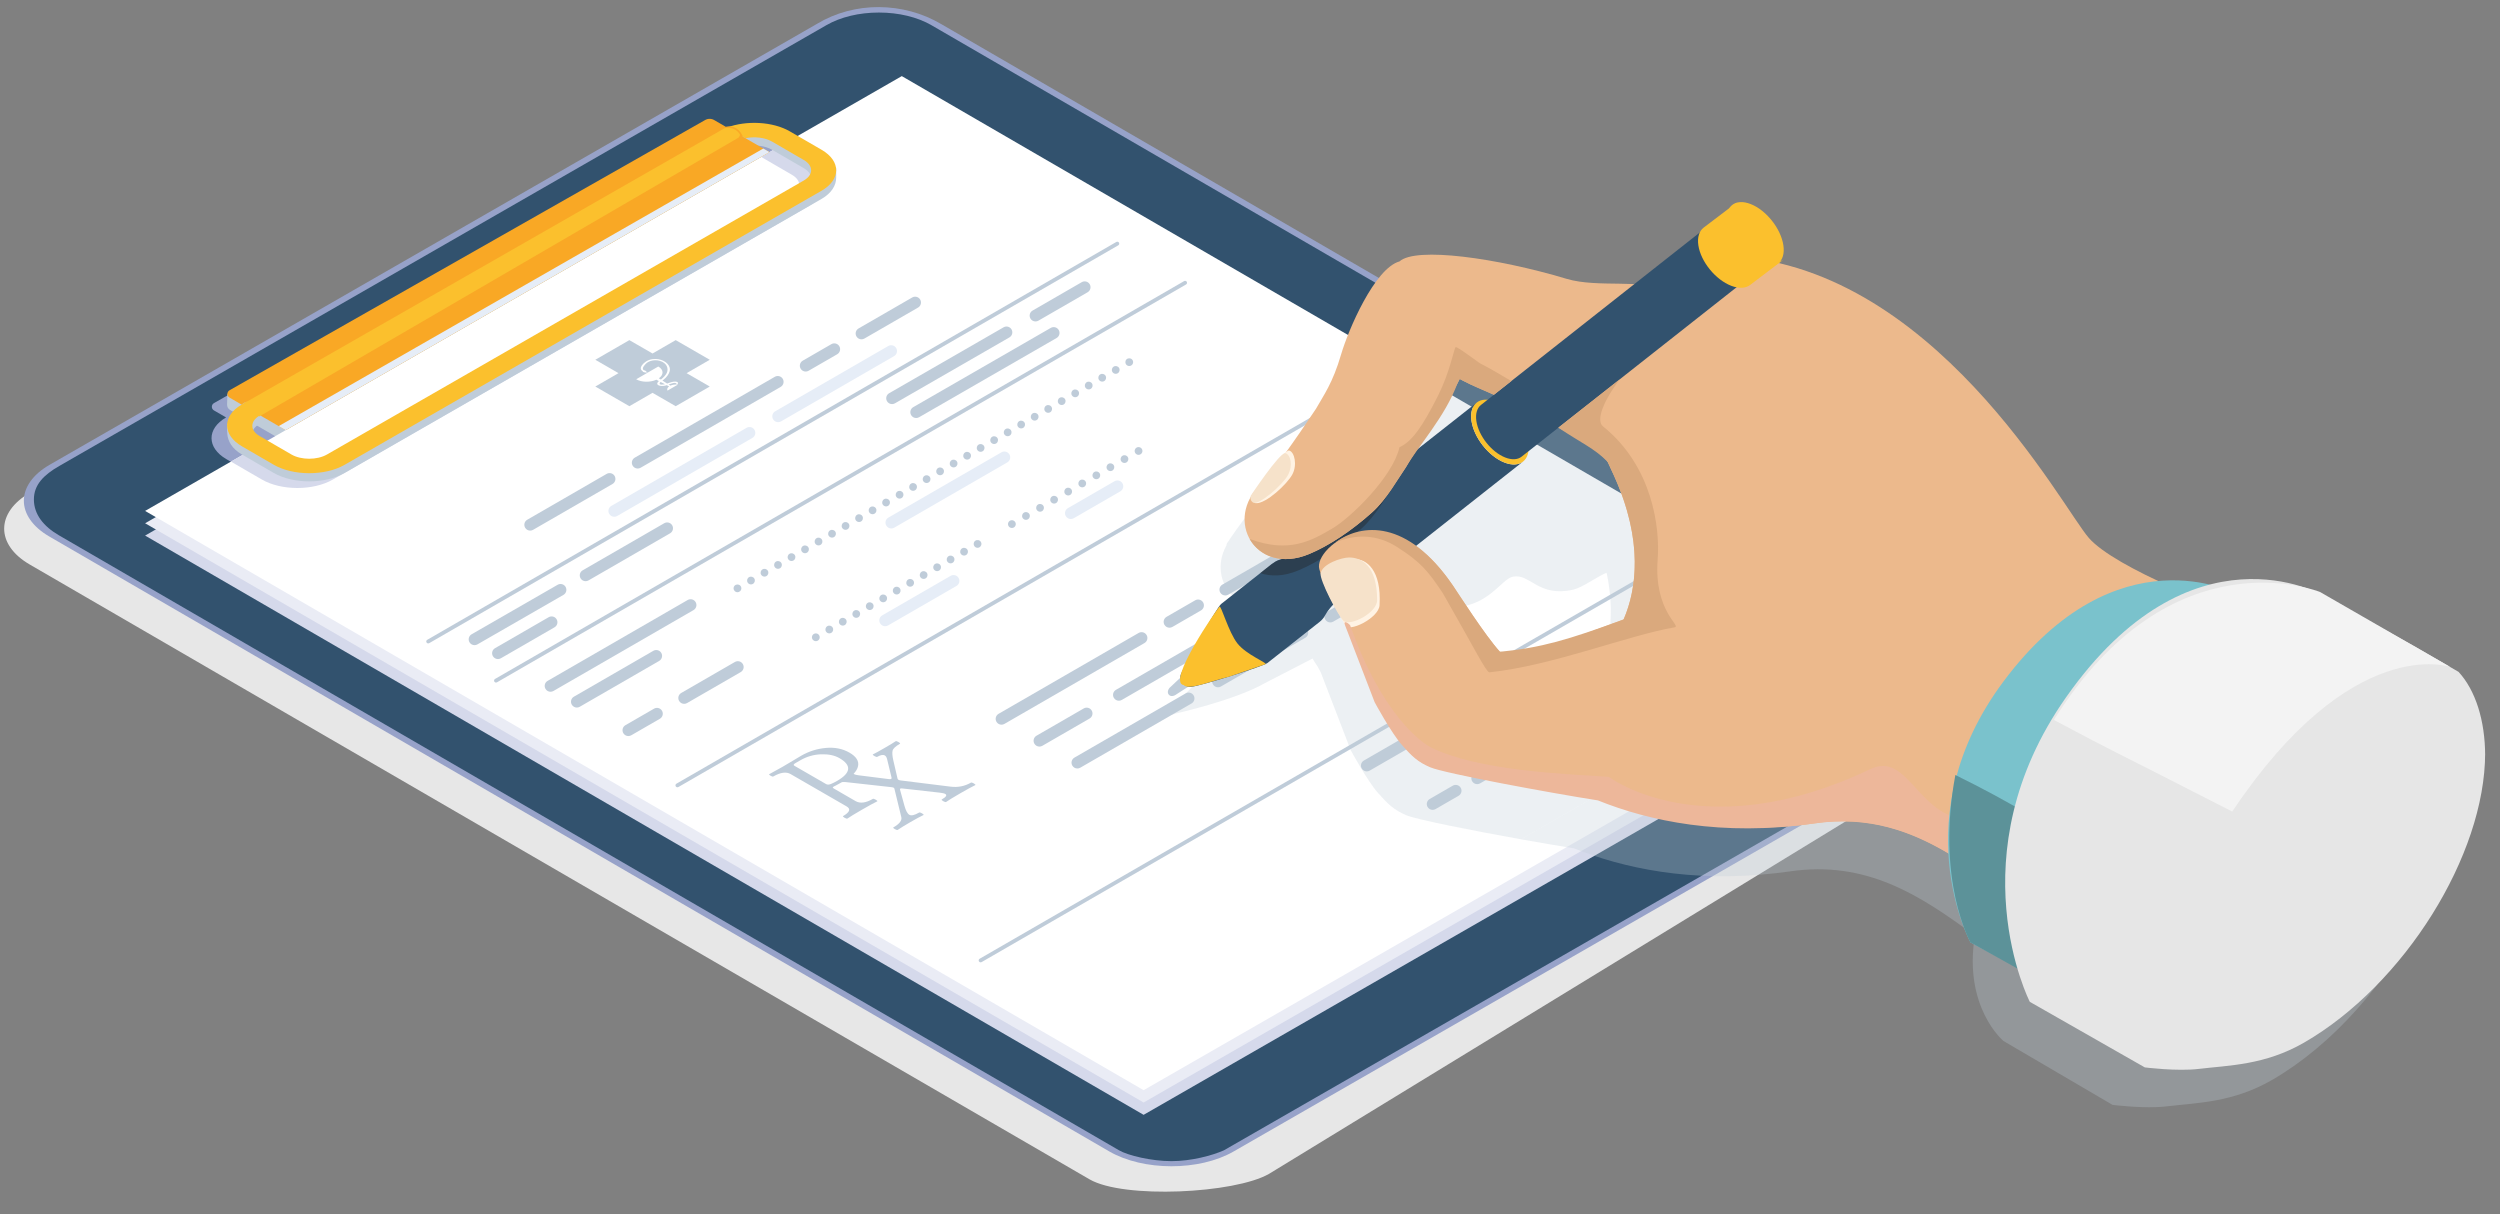 <svg xmlns:xlink="http://www.w3.org/1999/xlink" xmlns="http://www.w3.org/2000/svg" width="350px" height="170px" viewBox="0 0 350 170"><rect x="0" y="0" width="350" height="170" fill="#808080" stroke="none"/><defs><path d="M111.03 2.06L0 64.041L0.172 69.547C0.28 71.059 1.136 72.419 3.568 73.83L3.568 73.83L151.949 159.909C156.722 162.678 164.55 162.689 169.346 159.934L169.346 159.934L276.766 98.207C279.371 96.508 280.264 94.973 280.573 93.223L280.573 93.223L280.367 88.346L128.425 2.084C126.031 0.695 122.869 -0 119.706 4.3153e-08L119.706 4.3153e-08C116.563 0 113.419 0.686 111.03 2.06" transform="translate(0.04 0.029)" id="path_1"></path><path d="M1.459 18.14C-0.279 21.079 -0.496 27.327 0.977 32.67L0.977 32.67C2.023 36.464 5.274 39.748 9.452 39.848L9.452 39.848C14.485 39.968 16.403 35.902 18.027 35.596L18.027 35.596C19.149 35.384 19.989 35.991 21.047 36.599L21.047 36.599C22.281 37.307 23.813 38.015 26.438 37.424L26.438 37.424C28.035 37.065 30.423 35.053 32.046 34.742L32.046 34.742C33.487 34.467 35.179 34.653 36.861 34.839L36.861 34.839C38.669 35.039 40.465 35.239 41.92 34.864L41.92 34.864C52.12 32.241 58.802 31.554 58.802 31.554L58.802 31.554C59.928 25.604 61.768 16.745 54.842 13.556L54.842 13.556C40.147 6.788 37.433 2.183 32.959 1.106L32.959 1.106C29.801 0.345 27.006 -0 24.509 8.67537e-08L24.509 8.67537e-08C11.651 0.001 6.758 9.176 1.459 18.14" transform="translate(0.045 0.141)" id="path_2"></path><path d="M0.933 1.62C0.204 2.192 -0.146 3.247 0.057 4.647L0.057 4.647C0.461 7.429 2.896 10.519 5.499 11.548L5.499 11.548C6.791 12.059 7.881 11.965 8.601 11.4L8.601 11.4L10.673 9.792C9.953 10.346 8.869 10.436 7.585 9.928L7.585 9.928C4.983 8.899 2.547 5.81 2.143 3.028L2.143 3.028C1.94 1.628 2.29 0.572 3.019 0L3.019 0L0.933 1.62Z" transform="translate(0.09 0.17)" id="path_3"></path><path d="M19.109 3.37C19.21 4.066 18.846 4.981 18.295 5.413L18.295 5.413L0 19.773L1.652 20.426L19.947 6.066C20.498 5.634 20.862 4.719 20.761 4.023L20.761 4.023L20.374 0.54L18.629 0L19.109 3.37Z" transform="translate(0.155 0.075)" id="path_4"></path><path d="M16.742 1.688L17.04 3.818C17.08 4.094 16.935 4.458 16.716 4.63L16.716 4.63L1.561 16.556C1.117 16.904 0.735 17.489 0.524 18.146L0.524 18.146L0 19.773L18.295 5.413C18.846 4.981 19.21 4.066 19.109 3.37L19.109 3.37L18.629 0L16.742 1.688Z" transform="translate(0.155 0.075)" id="path_5"></path><clipPath id="mask_1"><use xlink:href="#path_1"></use></clipPath><clipPath id="mask_2"><use xlink:href="#path_2"></use></clipPath><clipPath id="mask_3"><use xlink:href="#path_3"></use></clipPath><clipPath id="mask_4"><use xlink:href="#path_4"></use></clipPath><clipPath id="mask_5"><use xlink:href="#path_5"></use></clipPath></defs><g id="Group-4" transform="translate(0.5 0.5)"><g id="Group-153"><g id="Group-6" transform="translate(0 4.136)"><path d="M276.808 88.164C281.58 90.932 281.561 95.452 276.766 98.207L177.078 159.144C172.283 161.899 156.722 162.678 151.949 159.909L3.568 73.83C-1.206 71.061 -1.187 66.541 3.609 63.785L111.03 2.06C115.824 -0.696 123.653 -0.685 128.425 2.084L276.808 88.164Z" transform="translate(0.086 0.561)" id="Fill-4" fill="#E7E7E7" fill-rule="evenodd" stroke="none"></path></g><g id="Group-9" transform="translate(2.8 5.336)"><path d="M111.03 2.06L0 64.041L0.172 69.547C0.28 71.059 1.136 72.419 3.568 73.83L3.568 73.83L151.949 159.909C156.722 162.678 164.55 162.689 169.346 159.934L169.346 159.934L276.766 98.207C279.371 96.508 280.264 94.973 280.573 93.223L280.573 93.223L280.367 88.346L128.425 2.084C126.031 0.695 122.869 -0 119.706 4.3153e-08L119.706 4.3153e-08C116.563 0 113.419 0.686 111.03 2.06" transform="translate(0.04 0.029)" id="Clip-8" fill="none" fill-rule="evenodd" stroke="none"></path><g clip-path="url(#mask_1)"><path d="M111.03 2.06L0 64.041L0.172 69.547C0.28 71.059 1.136 72.419 3.568 73.83L3.568 73.83L151.949 159.909C156.722 162.678 164.55 162.689 169.346 159.934L169.346 159.934L276.766 98.207C279.371 96.508 280.264 94.973 280.573 93.223L280.573 93.223L280.367 88.346L128.425 2.084C126.031 0.695 122.869 -0 119.706 4.3153e-08L119.706 4.3153e-08C116.563 0 113.419 0.686 111.03 2.06" transform="translate(0.04 0.029)" id="Fill-7" fill="none" fill-rule="evenodd" stroke="none"></path></g></g><g id="Group-38" transform="translate(2.8 0.336)"><path d="M276.808 88.455C281.58 91.223 281.561 95.743 276.766 98.499L169.345 160.225C164.55 162.98 156.722 162.969 151.949 160.201L3.568 74.121C-1.206 71.352 -1.187 66.832 3.609 64.076L111.03 2.351C116.298 -0.833 123.136 -0.741 128.425 2.375L276.808 88.455Z" transform="translate(0.04 0.157)" id="Fill-10" fill="#97A2C9" fill-rule="evenodd" stroke="none"></path><path d="M159.263 160.804C156.489 160.804 153.156 160.021 151.889 159.268L3.505 73.188C1.354 71.94 0 70.257 0 68.165C0 66.113 1.375 64.733 3.543 63.487L110.963 1.761C112.94 0.625 115.545 0 118.301 0C121.076 0 123.695 0.633 125.675 1.782L274.058 87.863C276.21 89.111 277.71 90.733 277.707 92.612C277.703 94.495 276.189 96.318 274.022 97.563L166.601 159.289C164.965 160.02 162.019 160.804 159.263 160.804" transform="translate(1.445 0.92)" id="Fill-12" fill="#32526E" fill-rule="evenodd" stroke="none"></path><path d="M80.731 8.637L13.975 46.997C12.601 47.786 10.371 47.783 9.005 46.99L4.554 44.409C3.187 43.615 3.192 42.328 4.565 41.538L4.619 41.509L4.771 41.596L5.136 41.809L8.197 43.585L75.934 4.661L72.203 2.498C72.203 2.497 72.58 2.716 72.58 2.716C73.831 2.45 75.294 2.605 76.295 3.186L80.743 5.767C82.111 6.56 82.105 7.847 80.731 8.637M83.234 4.336L78.785 1.755C76.533 0.448 73.094 0.219 70.419 1.064C70.095 1.038 69.874 1.103 69.827 1.113C69.82 1.117 68.195 0.173 68.195 0.173C67.803 -0.055 67.319 -0.058 66.925 0.166L0.34 38.002C-0.054 38.229 -0.056 38.798 0.338 39.026L2.038 40.012C-0.703 41.587 -0.664 44.258 2.063 45.84L6.514 48.421C9.241 50.004 13.713 50.01 16.453 48.435L83.211 10.074C85.952 8.501 85.961 5.918 83.234 4.336" transform="translate(26.315 17.596)" id="Fill-14" fill="#97A2C9" fill-rule="evenodd" stroke="none"></path><path d="M75.88 5.073L8.143 44.424L0.425 39.946C0.153 39.788 -0.011 39.493 0.001 39.178L0.048 37.689L67.134 0L75.88 5.073Z" transform="translate(28.49 16.623)" id="Fill-16" fill="#BFCCD9" fill-rule="evenodd" stroke="none"></path><path d="M245.727 81.096L139.79 141.97L0 60.874L105.936 0L245.727 81.096Z" transform="translate(17.015 13.271)" id="Fill-18" fill="#D5D9EB" fill-rule="evenodd" stroke="none"></path><path d="M245.728 81.096L139.79 141.97L0 60.874L105.937 0L245.728 81.096Z" transform="translate(17.015 11.545)" id="Fill-20" fill="#EAECF5" fill-rule="evenodd" stroke="none"></path><path d="M245.729 81.096L139.791 141.97L0 60.874L105.937 0L245.729 81.096Z" transform="translate(17.014 9.819)" id="Fill-22" fill="#FFFFFF" fill-rule="evenodd" stroke="none"></path><path d="M71.528 2.396C53.222 12.914 20.556 31.89 4.771 40.756C3.17 41.656 0 41.27 0 41.27L73.059 0C73.059 0 73.251 1.405 71.528 2.396" transform="translate(40.431 24.134)" id="Fill-24" fill="#979797" fill-rule="evenodd" stroke="none"></path><path d="M81.017 8.244L14.259 46.605C11.519 48.181 7.047 48.174 4.321 46.59L0 44.085L2.494 42.656L6.811 45.161C8.177 45.953 10.41 45.956 11.784 45.168L78.538 6.807C79.912 6.019 79.919 4.73 78.549 3.938L74.235 1.433L76.722 0L81.042 2.505C83.768 4.089 83.757 6.671 81.017 8.244" transform="translate(29.029 19.702)" id="Fill-26" fill="#D5D9EB" fill-rule="evenodd" stroke="none"></path><path d="M69.988 0.647L72.585 2.152C73.835 1.885 75.298 2.041 76.299 2.622L80.748 5.203C82.115 5.996 82.109 7.283 80.736 8.073L13.979 46.433C12.606 47.222 10.376 47.219 9.009 46.426L4.558 43.845C3.192 43.051 3.158 41.802 4.531 41.013C4.531 41.013 4.789 40.665 4.789 40.233C4.789 39.712 4.747 39.715 4.747 39.715L2.143 39.506L0.049 40.96C0.049 40.96 -0.047 41.351 0.029 42.385C0.106 43.429 0.696 44.48 2.067 45.275L6.518 47.857C9.245 49.439 13.717 49.446 16.458 47.871L83.215 9.51C84.635 8.695 85.273 7.61 85.275 6.532C85.278 5.529 85.278 5.167 85.278 5.167L78.79 1.19C76.413 -0.188 72.715 -0.37 69.988 0.647" transform="translate(28.49 17.51)" id="Fill-28" fill="#BFCCD9" fill-rule="evenodd" stroke="none"></path><path d="M69.984 0.647L72.58 2.152C73.831 1.885 75.294 2.041 76.294 2.622L80.743 5.203C82.111 5.996 82.105 7.283 80.731 8.073L13.975 46.433C12.601 47.222 10.371 47.219 9.004 46.426L4.554 43.845C3.187 43.051 3.192 41.763 4.565 40.975L4.618 40.945L6.467 39.842C6.355 39.569 4.52 37.871 4.52 37.871L2.038 39.448C-0.703 41.022 -0.664 43.694 2.063 45.275L6.514 47.857C9.241 49.439 13.713 49.446 16.453 47.871L83.211 9.51C85.952 7.937 85.961 5.353 83.234 3.772L78.785 1.19C76.409 -0.188 72.71 -0.37 69.984 0.647" transform="translate(28.494 16.365)" id="Fill-30" fill="#FBC02D" fill-rule="evenodd" stroke="none"></path><path d="M75.891 4.661L8.154 43.585L5.093 41.809L4.728 41.596C4.728 41.596 4.68 41.146 4.444 40.664C4.385 40.553 4.319 40.439 4.242 40.328C4.087 40.111 3.884 39.905 3.626 39.754C3.564 39.721 3.501 39.688 3.431 39.658C3.159 39.544 2.893 39.555 2.672 39.625C2.3 39.728 1.995 40.012 1.995 40.012L0.295 39.026C-0.099 38.798 -0.098 38.229 0.297 38.002L66.882 0.166C67.276 -0.058 67.759 -0.055 68.151 0.173L69.776 1.117C69.85 1.099 70.251 0.974 70.808 1.146C70.819 1.15 70.83 1.15 70.841 1.157C70.959 1.194 71.077 1.246 71.198 1.316C71.216 1.323 71.231 1.334 71.246 1.342C71.268 1.353 71.301 1.378 71.338 1.404C71.419 1.456 71.489 1.515 71.555 1.577C71.581 1.6 71.596 1.614 71.596 1.614C71.699 1.717 71.787 1.824 71.861 1.927C71.868 1.938 71.876 1.949 71.883 1.961C71.994 2.126 72.071 2.277 72.115 2.377C72.141 2.439 72.16 2.498 72.16 2.498L75.891 4.661Z" transform="translate(28.538 15.801)" id="Fill-32" fill="#F9A825" fill-rule="evenodd" stroke="none"></path><path d="M67.844 0L68.712 0.503L0.975 39.427L0 38.862L67.844 0Z" transform="translate(35.716 19.958)" id="Fill-34" fill="#E6EDF7" fill-rule="evenodd" stroke="none"></path><path d="M69.559 1.384L2.454 40.427C2.454 40.427 2.441 39.941 2.262 39.562C2.203 39.451 1.872 38.783 1.287 38.594C1.006 38.504 0.467 38.496 0 38.764L67.632 0.053C67.706 0.035 68.148 -0.072 68.664 0.083C68.675 0.086 68.686 0.086 68.697 0.094C68.815 0.13 68.932 0.182 69.054 0.252C69.072 0.259 69.087 0.27 69.102 0.278C69.124 0.289 69.157 0.315 69.194 0.34C69.275 0.392 69.345 0.451 69.411 0.514C69.437 0.536 69.452 0.55 69.452 0.55C69.555 0.654 69.643 0.76 69.717 0.863C69.724 0.875 69.732 0.886 69.739 0.897C69.85 1.062 69.559 1.384 69.559 1.384" transform="translate(30.532 17.049)" id="Fill-36" fill="#FBC02D" fill-rule="evenodd" stroke="none"></path></g><g id="Group-152" transform="translate(59 33.336)"><path d="M0.817 8.053C0.535 8.053 0.261 7.907 0.11 7.645C-0.116 7.254 0.018 6.755 0.408 6.53L11.528 0.109C11.919 -0.116 12.418 0.018 12.644 0.408C12.869 0.799 12.735 1.298 12.345 1.524L1.225 7.944C1.096 8.018 0.956 8.053 0.817 8.053" transform="translate(20.439 57.169)" id="Fill-42" fill="#BFCCD9" fill-rule="evenodd" stroke="none"></path><path d="M0.817 12.955C0.535 12.955 0.261 12.809 0.11 12.547C-0.116 12.156 0.018 11.657 0.408 11.432L20.019 0.109C20.409 -0.116 20.909 0.018 21.134 0.408C21.359 0.799 21.226 1.298 20.835 1.524L1.225 12.846C1.096 12.92 0.956 12.955 0.817 12.955" transform="translate(16.757 50.055)" id="Fill-44" fill="#BFCCD9" fill-rule="evenodd" stroke="none"></path><path d="M0.817 12.565C0.535 12.565 0.261 12.418 0.11 12.156C-0.116 11.766 0.018 11.266 0.408 11.041L19.342 0.109C19.733 -0.116 20.232 0.018 20.458 0.408C20.683 0.799 20.549 1.298 20.159 1.523L1.225 12.455C1.096 12.529 0.956 12.565 0.817 12.565" transform="translate(25.679 25.948)" id="Fill-46" fill="#E6EDF7" fill-rule="evenodd" stroke="none"></path><path d="M0.817 10.772C0.535 10.772 0.261 10.625 0.11 10.363C-0.116 9.973 0.018 9.474 0.408 9.248L16.237 0.109C16.627 -0.116 17.127 0.018 17.352 0.408C17.577 0.799 17.444 1.298 17.053 1.524L1.225 10.662C1.096 10.736 0.956 10.772 0.817 10.772" transform="translate(48.62 14.496)" id="Fill-48" fill="#E6EDF7" fill-rule="evenodd" stroke="none"></path><path d="M0.817 10.772C0.535 10.772 0.261 10.625 0.11 10.363C-0.116 9.973 0.018 9.474 0.408 9.248L16.237 0.109C16.627 -0.116 17.127 0.018 17.352 0.408C17.578 0.799 17.444 1.298 17.053 1.524L1.225 10.662C1.096 10.736 0.956 10.772 0.817 10.772" transform="translate(64.467 29.378)" id="Fill-50" fill="#E6EDF7" fill-rule="evenodd" stroke="none"></path><path d="M0.817 8.053C0.535 8.053 0.261 7.907 0.11 7.645C-0.116 7.254 0.018 6.755 0.408 6.53L11.528 0.109C11.919 -0.116 12.418 0.018 12.644 0.408C12.869 0.799 12.735 1.298 12.345 1.524L1.225 7.944C1.096 8.018 0.956 8.053 0.817 8.053" transform="translate(13.907 32.397)" id="Fill-52" fill="#BFCCD9" fill-rule="evenodd" stroke="none"></path><path d="M0.817 12.955C0.535 12.955 0.261 12.809 0.11 12.547C-0.116 12.156 0.018 11.657 0.408 11.431L20.019 0.109C20.409 -0.116 20.909 0.018 21.134 0.408C21.359 0.799 21.226 1.298 20.835 1.524L1.225 12.845C1.096 12.92 0.956 12.955 0.817 12.955" transform="translate(28.959 18.805)" id="Fill-54" fill="#BFCCD9" fill-rule="evenodd" stroke="none"></path><path d="M0.817 3.947C0.535 3.947 0.261 3.8 0.11 3.538C-0.116 3.148 0.018 2.648 0.408 2.423L4.416 0.109C4.806 -0.116 5.305 0.018 5.531 0.408C5.756 0.799 5.622 1.298 5.232 1.524L1.225 3.837C1.096 3.911 0.956 3.947 0.817 3.947" transform="translate(52.477 14.235)" id="Fill-56" fill="#BFCCD9" fill-rule="evenodd" stroke="none"></path><path d="M0.817 5.971C0.535 5.971 0.261 5.825 0.11 5.563C-0.116 5.172 0.018 4.673 0.408 4.447L7.922 0.109C8.312 -0.116 8.812 0.018 9.037 0.408C9.263 0.799 9.129 1.298 8.738 1.524L1.225 5.861C1.096 5.936 0.956 5.971 0.817 5.971" transform="translate(60.291 7.7)" id="Fill-58" fill="#BFCCD9" fill-rule="evenodd" stroke="none"></path><path d="M0.817 12.955C0.535 12.955 0.261 12.809 0.11 12.547C-0.116 12.156 0.018 11.657 0.408 11.432L20.019 0.109C20.409 -0.116 20.908 0.018 21.134 0.408C21.359 0.799 21.226 1.298 20.835 1.524L1.225 12.846C1.096 12.92 0.956 12.955 0.817 12.955" transform="translate(79.893 54.666)" id="Fill-60" fill="#BFCCD9" fill-rule="evenodd" stroke="none"></path><path d="M0.817 3.947C0.535 3.947 0.261 3.8 0.11 3.538C-0.116 3.148 0.018 2.648 0.408 2.423L4.416 0.109C4.806 -0.116 5.305 0.018 5.531 0.408C5.756 0.799 5.622 1.298 5.232 1.524L1.225 3.837C1.096 3.911 0.956 3.947 0.817 3.947" transform="translate(103.41 50.097)" id="Fill-62" fill="#BFCCD9" fill-rule="evenodd" stroke="none"></path><path d="M0.817 5.971C0.535 5.971 0.261 5.825 0.109 5.563C-0.116 5.172 0.018 4.673 0.408 4.447L7.921 0.109C8.312 -0.116 8.811 0.018 9.037 0.408C9.262 0.799 9.128 1.298 8.738 1.524L1.225 5.861C1.096 5.936 0.956 5.971 0.817 5.971" transform="translate(111.224 43.561)" id="Fill-64" fill="#BFCCD9" fill-rule="evenodd" stroke="none"></path><path d="M0.817 5.452C0.535 5.452 0.261 5.306 0.11 5.044C-0.116 4.653 0.018 4.154 0.408 3.928L7.023 0.109C7.413 -0.116 7.913 0.018 8.138 0.408C8.364 0.799 8.23 1.298 7.839 1.523L1.225 5.342C1.096 5.417 0.956 5.452 0.817 5.452" transform="translate(85.202 65.235)" id="Fill-66" fill="#BFCCD9" fill-rule="evenodd" stroke="none"></path><path d="M0.817 8.834C0.535 8.834 0.261 8.688 0.11 8.426C-0.116 8.035 0.018 7.536 0.408 7.31L12.881 0.109C13.271 -0.116 13.771 0.018 13.996 0.408C14.221 0.799 14.088 1.298 13.697 1.523L1.225 8.724C1.096 8.799 0.956 8.834 0.817 8.834" transform="translate(96.325 55.431)" id="Fill-68" fill="#BFCCD9" fill-rule="evenodd" stroke="none"></path><path d="M0.817 7.95C0.535 7.95 0.261 7.804 0.109 7.542C-0.116 7.152 0.018 6.652 0.408 6.427L11.35 0.109C11.741 -0.116 12.24 0.018 12.466 0.408C12.691 0.799 12.557 1.298 12.167 1.523L1.225 7.841C1.096 7.915 0.956 7.95 0.817 7.95" transform="translate(113.105 46.627)" id="Fill-70" fill="#BFCCD9" fill-rule="evenodd" stroke="none"></path><path d="M0.817 10.629C0.535 10.629 0.261 10.482 0.11 10.22C-0.116 9.83 0.018 9.33 0.408 9.105L15.989 0.109C16.38 -0.116 16.879 0.018 17.104 0.408C17.33 0.799 17.196 1.298 16.805 1.524L1.225 10.519C1.096 10.593 0.956 10.629 0.817 10.629" transform="translate(90.512 63.124)" id="Fill-72" fill="#BFCCD9" fill-rule="evenodd" stroke="none"></path><path d="M0.817 8.458C0.535 8.458 0.261 8.312 0.11 8.05C-0.116 7.659 0.018 7.16 0.408 6.934L12.23 0.109C12.62 -0.116 13.12 0.018 13.345 0.408C13.57 0.799 13.436 1.298 13.046 1.523L1.225 8.348C1.096 8.423 0.956 8.458 0.817 8.458" transform="translate(110.2 53.927)" id="Fill-74" fill="#BFCCD9" fill-rule="evenodd" stroke="none"></path><path d="M0.817 3.613C0.535 3.613 0.261 3.466 0.109 3.204C-0.116 2.814 0.018 2.314 0.408 2.089L3.837 0.109C4.227 -0.116 4.727 0.018 4.952 0.408C5.177 0.799 5.044 1.298 4.653 1.524L1.225 3.503C1.096 3.577 0.956 3.613 0.817 3.613" transform="translate(125.928 49.692)" id="Fill-76" fill="#BFCCD9" fill-rule="evenodd" stroke="none"></path><path d="M0.817 3.947C0.535 3.947 0.261 3.8 0.11 3.538C-0.116 3.148 0.018 2.648 0.408 2.423L4.416 0.109C4.806 -0.116 5.305 0.018 5.531 0.408C5.756 0.799 5.622 1.298 5.232 1.524L1.225 3.837C1.096 3.911 0.956 3.947 0.817 3.947" transform="translate(27.652 65.267)" id="Fill-78" fill="#BFCCD9" fill-rule="evenodd" stroke="none"></path><path d="M0.817 5.971C0.535 5.971 0.261 5.825 0.11 5.563C-0.116 5.172 0.018 4.673 0.408 4.447L7.922 0.109C8.313 -0.116 8.812 0.018 9.037 0.408C9.263 0.799 9.129 1.298 8.738 1.524L1.225 5.861C1.096 5.936 0.956 5.971 0.817 5.971" transform="translate(35.465 58.731)" id="Fill-80" fill="#BFCCD9" fill-rule="evenodd" stroke="none"></path><path d="M0.817 8.564C0.535 8.564 0.26 8.417 0.109 8.155C-0.116 7.764 0.019 7.265 0.409 7.04L12.453 0.109C12.845 -0.116 13.343 0.018 13.568 0.409C13.793 0.8 13.659 1.299 13.268 1.524L1.224 8.455C1.096 8.529 0.955 8.564 0.817 8.564" transform="translate(6.116 47.923)" id="Fill-82" fill="#BFCCD9" fill-rule="evenodd" stroke="none"></path><path d="M0.817 8.227C0.535 8.227 0.261 8.08 0.11 7.818C-0.116 7.428 0.018 6.928 0.408 6.703L11.829 0.109C12.219 -0.116 12.719 0.018 12.944 0.408C13.17 0.799 13.036 1.298 12.645 1.523L1.225 8.117C1.096 8.191 0.956 8.227 0.817 8.227" transform="translate(21.666 39.305)" id="Fill-84" fill="#BFCCD9" fill-rule="evenodd" stroke="none"></path><path d="M0.817 10.862C0.535 10.862 0.26 10.715 0.109 10.453C-0.116 10.062 0.018 9.563 0.409 9.338L16.432 0.109C16.823 -0.116 17.322 0.019 17.547 0.409C17.772 0.8 17.638 1.299 17.247 1.524L1.224 10.752C1.096 10.826 0.956 10.862 0.817 10.862" transform="translate(64.57 11.877)" id="Fill-86" fill="#BFCCD9" fill-rule="evenodd" stroke="none"></path><path d="M0.817 12.727C0.535 12.727 0.26 12.58 0.109 12.318C-0.116 11.927 0.018 11.428 0.409 11.203L19.663 0.109C20.054 -0.116 20.553 0.018 20.778 0.409C21.003 0.8 20.869 1.299 20.478 1.524L1.224 12.618C1.096 12.692 0.956 12.727 0.817 12.727" transform="translate(67.946 11.96)" id="Fill-88" fill="#BFCCD9" fill-rule="evenodd" stroke="none"></path><path d="M0.817 5.611C0.535 5.611 0.261 5.465 0.11 5.203C-0.116 4.812 0.018 4.313 0.408 4.088L7.299 0.109C7.689 -0.116 8.189 0.018 8.414 0.408C8.639 0.799 8.506 1.298 8.115 1.524L1.225 5.502C1.096 5.576 0.956 5.611 0.817 5.611" transform="translate(84.651 5.556)" id="Fill-90" fill="#BFCCD9" fill-rule="evenodd" stroke="none"></path><path d="M0.817 5.971C0.535 5.971 0.261 5.825 0.11 5.563C-0.116 5.172 0.018 4.673 0.408 4.447L7.922 0.109C8.312 -0.116 8.812 0.018 9.037 0.408C9.263 0.799 9.129 1.298 8.738 1.524L1.225 5.861C1.096 5.936 0.956 5.971 0.817 5.971" transform="translate(9.394 52.463)" id="Fill-92" fill="#BFCCD9" fill-rule="evenodd" stroke="none"></path><path d="M0.273 56.243C0.178 56.243 0.087 56.194 0.037 56.107C-0.039 55.977 0.006 55.81 0.136 55.735L96.609 0.037C96.739 -0.039 96.906 0.006 96.981 0.136C97.056 0.266 97.011 0.433 96.881 0.508L0.408 56.207C0.366 56.231 0.319 56.243 0.273 56.243" transform="translate(0.176 0.002)" id="Fill-94" fill="#BFCCD9" fill-rule="evenodd" stroke="none"></path><path d="M0.273 56.243C0.178 56.243 0.087 56.194 0.037 56.107C-0.039 55.977 0.006 55.81 0.136 55.735L96.609 0.036C96.739 -0.039 96.906 0.006 96.981 0.136C97.056 0.266 97.011 0.433 96.881 0.508L0.408 56.206C0.366 56.231 0.319 56.243 0.273 56.243" transform="translate(9.668 5.482)" id="Fill-96" fill="#BFCCD9" fill-rule="evenodd" stroke="none"></path><path d="M0.546 1.082C0.402 1.082 0.262 1.024 0.16 0.922C0.06 0.82 0 0.68 0 0.536C0 0.394 0.06 0.252 0.16 0.152C0.364 -0.05 0.728 -0.052 0.93 0.152C1.032 0.252 1.09 0.394 1.09 0.536C1.09 0.68 1.032 0.82 0.93 0.922C0.828 1.024 0.688 1.082 0.546 1.082" transform="translate(43.2 47.992)" id="Fill-98" fill="#BFCCD9" fill-rule="evenodd" stroke="none"></path><path d="M51.138 0.817C50.988 0.557 51.078 0.225 51.338 0.073C51.598 -0.077 51.932 0.013 52.082 0.273C52.232 0.533 52.142 0.865 51.882 1.017C51.796 1.065 51.702 1.089 51.61 1.089C51.422 1.089 51.24 0.991 51.138 0.817M49.248 1.909C49.098 1.649 49.186 1.315 49.446 1.165C49.708 1.015 50.04 1.105 50.19 1.365C50.34 1.625 50.252 1.959 49.99 2.109C49.906 2.157 49.812 2.181 49.72 2.181C49.532 2.181 49.348 2.083 49.248 1.909M47.356 3.001C47.206 2.741 47.296 2.409 47.556 2.257C47.816 2.107 48.148 2.197 48.298 2.457C48.45 2.717 48.36 3.049 48.1 3.201C48.014 3.249 47.92 3.273 47.828 3.273C47.64 3.273 47.456 3.175 47.356 3.001M45.464 4.093C45.314 3.833 45.404 3.499 45.664 3.349C45.924 3.199 46.258 3.289 46.408 3.549C46.558 3.809 46.468 4.143 46.208 4.293C46.122 4.341 46.03 4.365 45.936 4.365C45.748 4.365 45.566 4.267 45.464 4.093M43.574 5.185C43.424 4.925 43.512 4.591 43.772 4.441C44.032 4.291 44.366 4.381 44.516 4.641C44.666 4.901 44.578 5.233 44.318 5.385C44.232 5.433 44.138 5.457 44.046 5.457C43.858 5.457 43.674 5.359 43.574 5.185M41.682 6.277C41.532 6.017 41.622 5.683 41.882 5.533C42.142 5.383 42.474 5.473 42.624 5.733C42.776 5.993 42.686 6.327 42.426 6.477C42.34 6.525 42.246 6.549 42.154 6.549C41.966 6.549 41.784 6.451 41.682 6.277M39.79 7.369C39.64 7.109 39.73 6.775 39.99 6.625C40.25 6.475 40.584 6.565 40.734 6.825C40.884 7.085 40.794 7.417 40.534 7.567C40.448 7.617 40.354 7.641 40.262 7.641C40.074 7.641 39.892 7.543 39.79 7.369M37.9 8.461C37.75 8.201 37.838 7.867 38.098 7.717C38.36 7.567 38.692 7.657 38.842 7.917C38.992 8.177 38.904 8.509 38.642 8.661C38.558 8.709 38.464 8.733 38.372 8.733C38.184 8.733 38 8.635 37.9 8.461M36.008 9.553C35.858 9.293 35.948 8.959 36.208 8.809C36.468 8.659 36.8 8.749 36.952 9.009C37.102 9.269 37.012 9.601 36.752 9.751C36.666 9.801 36.572 9.825 36.48 9.825C36.292 9.825 36.11 9.727 36.008 9.553M34.116 10.645C33.966 10.385 34.056 10.051 34.316 9.901C34.576 9.751 34.91 9.839 35.06 10.101C35.21 10.361 35.12 10.693 34.86 10.843C34.774 10.893 34.682 10.917 34.588 10.917C34.4 10.917 34.218 10.819 34.116 10.645M32.226 11.737C32.076 11.477 32.164 11.143 32.424 10.993C32.686 10.843 33.018 10.933 33.168 11.193C33.318 11.453 33.23 11.785 32.97 11.935C32.884 11.985 32.79 12.009 32.698 12.009C32.51 12.009 32.326 11.911 32.226 11.737M30.334 12.829C30.184 12.569 30.272 12.235 30.534 12.085C30.794 11.935 31.126 12.023 31.276 12.285C31.428 12.545 31.338 12.877 31.078 13.027C30.992 13.077 30.898 13.101 30.806 13.101C30.618 13.101 30.434 13.003 30.334 12.829M28.442 13.921C28.292 13.661 28.382 13.327 28.642 13.177C28.902 13.027 29.236 13.117 29.386 13.377C29.536 13.637 29.446 13.969 29.186 14.119C29.1 14.169 29.006 14.193 28.914 14.193C28.726 14.193 28.544 14.095 28.442 13.921M26.552 15.013C26.402 14.751 26.49 14.419 26.75 14.269C27.012 14.119 27.344 14.207 27.494 14.469C27.644 14.729 27.556 15.061 27.296 15.211C27.21 15.261 27.116 15.285 27.024 15.285C26.836 15.285 26.652 15.187 26.552 15.013M24.66 16.105C24.51 15.845 24.6 15.511 24.86 15.361C25.12 15.211 25.452 15.299 25.604 15.559C25.754 15.821 25.664 16.153 25.404 16.303C25.318 16.353 25.224 16.377 25.132 16.377C24.944 16.377 24.762 16.279 24.66 16.105M22.768 17.197C22.618 16.935 22.708 16.603 22.968 16.453C23.228 16.303 23.562 16.391 23.712 16.653C23.862 16.913 23.772 17.245 23.512 17.395C23.426 17.445 23.334 17.469 23.24 17.469C23.052 17.469 22.87 17.371 22.768 17.197M20.878 18.289C20.728 18.029 20.816 17.695 21.076 17.545C21.338 17.395 21.67 17.483 21.82 17.743C21.97 18.005 21.882 18.337 21.622 18.487C21.536 18.537 21.442 18.561 21.35 18.561C21.162 18.561 20.978 18.463 20.878 18.289M18.986 19.381C18.836 19.119 18.926 18.787 19.186 18.637C19.446 18.487 19.78 18.575 19.93 18.837C20.08 19.097 19.99 19.429 19.73 19.579C19.644 19.629 19.55 19.653 19.458 19.653C19.27 19.653 19.088 19.555 18.986 19.381M17.096 20.473C16.944 20.211 17.034 19.879 17.294 19.729C17.554 19.579 17.888 19.667 18.038 19.927C18.188 20.189 18.1 20.521 17.838 20.671C17.752 20.721 17.66 20.745 17.566 20.745C17.378 20.745 17.196 20.647 17.096 20.473M15.204 21.565C15.054 21.303 15.142 20.971 15.402 20.821C15.664 20.671 15.996 20.759 16.146 21.019C16.296 21.281 16.208 21.613 15.948 21.763C15.862 21.813 15.768 21.837 15.676 21.837C15.488 21.837 15.304 21.739 15.204 21.565M13.312 22.657C13.162 22.395 13.252 22.063 13.512 21.913C13.772 21.763 14.104 21.851 14.254 22.111C14.406 22.373 14.316 22.705 14.056 22.855C13.97 22.905 13.876 22.929 13.784 22.929C13.596 22.929 13.414 22.831 13.312 22.657M11.42 23.749C11.27 23.487 11.36 23.155 11.62 23.005C11.88 22.855 12.214 22.943 12.364 23.203C12.514 23.465 12.424 23.797 12.164 23.947C12.078 23.997 11.986 24.021 11.892 24.021C11.704 24.021 11.522 23.923 11.42 23.749M9.53 24.839C9.38 24.579 9.468 24.247 9.73 24.097C9.99 23.945 10.322 24.035 10.472 24.295C10.622 24.557 10.534 24.889 10.274 25.039C10.188 25.089 10.094 25.113 10.002 25.113C9.814 25.113 9.63 25.015 9.53 24.839M7.638 25.933C7.488 25.671 7.578 25.339 7.838 25.189C8.098 25.039 8.43 25.127 8.582 25.387C8.732 25.647 8.642 25.981 8.382 26.131C8.296 26.181 8.202 26.205 8.11 26.205C7.922 26.205 7.74 26.107 7.638 25.933M5.748 27.023C5.596 26.763 5.686 26.431 5.946 26.281C6.206 26.129 6.54 26.219 6.69 26.479C6.84 26.741 6.75 27.073 6.49 27.223C6.404 27.273 6.312 27.297 6.218 27.297C6.03 27.297 5.848 27.199 5.748 27.023M3.856 28.117C3.706 27.855 3.794 27.523 4.054 27.373C4.316 27.223 4.648 27.311 4.798 27.571C4.948 27.831 4.86 28.165 4.6 28.315C4.514 28.365 4.42 28.389 4.328 28.389C4.14 28.389 3.956 28.291 3.856 28.117M1.964 29.207C1.814 28.947 1.904 28.615 2.164 28.465C2.424 28.313 2.756 28.403 2.908 28.663C3.058 28.925 2.968 29.257 2.708 29.407C2.622 29.457 2.528 29.481 2.436 29.481C2.248 29.481 2.066 29.383 1.964 29.207M0.074 30.301C-0.078 30.039 0.012 29.707 0.272 29.557C0.532 29.407 0.866 29.495 1.016 29.755C1.166 30.015 1.076 30.349 0.816 30.499C0.73 30.549 0.638 30.573 0.544 30.573C0.356 30.573 0.174 30.475 0.074 30.301" transform="translate(45.092 17.41)" id="Fill-100" fill="#BFCCD9" fill-rule="evenodd" stroke="none"></path><path d="M0.544 1.081C0.4 1.081 0.26 1.023 0.158 0.921C0.058 0.821 0 0.681 0 0.537C0 0.393 0.058 0.253 0.158 0.153C0.362 -0.051 0.726 -0.051 0.928 0.153C1.03 0.253 1.088 0.393 1.088 0.537C1.088 0.681 1.03 0.821 0.928 0.921C0.904 0.947 0.876 0.969 0.846 0.989C0.816 1.009 0.784 1.027 0.752 1.039C0.718 1.053 0.684 1.065 0.65 1.071C0.614 1.079 0.58 1.081 0.544 1.081" transform="translate(98.05 16.325)" id="Fill-102" fill="#BFCCD9" fill-rule="evenodd" stroke="none"></path><path d="M0.817 8.332C0.535 8.332 0.261 8.185 0.109 7.923C-0.116 7.533 0.018 7.033 0.408 6.808L12.011 0.109C12.401 -0.116 12.901 0.018 13.126 0.408C13.351 0.799 13.217 1.298 12.827 1.523L1.225 8.222C1.096 8.296 0.956 8.332 0.817 8.332" transform="translate(131.033 65.829)" id="Fill-104" fill="#BFCCD9" fill-rule="evenodd" stroke="none"></path><path d="M0.817 3.497C0.535 3.497 0.261 3.351 0.109 3.089C-0.116 2.698 0.018 2.199 0.408 1.974L3.637 0.109C4.028 -0.116 4.527 0.018 4.752 0.408C4.978 0.799 4.844 1.298 4.454 1.523L1.225 3.388C1.096 3.462 0.956 3.497 0.817 3.497" transform="translate(140.25 76.049)" id="Fill-106" fill="#BFCCD9" fill-rule="evenodd" stroke="none"></path><path d="M0.817 4.401C0.535 4.401 0.261 4.255 0.109 3.993C-0.116 3.602 0.018 3.103 0.408 2.877L5.202 0.109C5.593 -0.116 6.092 0.018 6.318 0.408C6.543 0.799 6.409 1.298 6.019 1.523L1.225 4.291C1.096 4.366 0.956 4.401 0.817 4.401" transform="translate(146.488 71.544)" id="Fill-108" fill="#BFCCD9" fill-rule="evenodd" stroke="none"></path><path d="M0.544 1.089C0.402 1.089 0.26 1.031 0.16 0.928C0.134 0.905 0.112 0.876 0.092 0.847C0.072 0.817 0.056 0.786 0.042 0.752C0.028 0.721 0.018 0.686 0.01 0.651C0.004 0.617 0 0.581 0 0.544C0 0.509 0.004 0.473 0.01 0.439C0.018 0.402 0.028 0.368 0.042 0.336C0.056 0.302 0.072 0.273 0.092 0.243C0.112 0.213 0.134 0.184 0.16 0.16C0.184 0.134 0.212 0.113 0.242 0.093C0.272 0.073 0.304 0.057 0.336 0.043C0.37 0.028 0.404 0.018 0.438 0.01C0.508 -0.003 0.58 -0.003 0.65 0.01C0.686 0.018 0.72 0.028 0.752 0.043C0.786 0.057 0.818 0.073 0.846 0.093C0.876 0.113 0.904 0.134 0.93 0.16C0.954 0.184 0.978 0.213 0.998 0.243C1.016 0.273 1.034 0.302 1.048 0.336C1.06 0.368 1.072 0.402 1.078 0.439C1.086 0.473 1.088 0.509 1.088 0.544C1.088 0.581 1.086 0.617 1.078 0.651C1.072 0.686 1.06 0.721 1.048 0.752C1.034 0.786 1.016 0.817 0.998 0.847C0.978 0.876 0.954 0.905 0.93 0.928C0.828 1.031 0.688 1.089 0.544 1.089" transform="translate(151.372 64.742)" id="Fill-110" fill="#BFCCD9" fill-rule="evenodd" stroke="none"></path><path d="M18.979 0.816C18.829 0.556 18.919 0.224 19.179 0.074C19.439 -0.078 19.771 0.012 19.923 0.272C20.073 0.532 19.983 0.866 19.723 1.016C19.637 1.066 19.543 1.088 19.451 1.088C19.263 1.088 19.081 0.992 18.979 0.816M17.089 1.908C16.939 1.648 17.027 1.316 17.289 1.164C17.549 1.014 17.881 1.104 18.031 1.364C18.181 1.624 18.093 1.958 17.833 2.108C17.747 2.158 17.653 2.18 17.561 2.18C17.373 2.18 17.189 2.084 17.089 1.908M15.199 3C15.047 2.74 15.137 2.406 15.397 2.256C15.657 2.106 15.991 2.196 16.141 2.456C16.291 2.716 16.203 3.048 15.941 3.2C15.855 3.248 15.763 3.272 15.671 3.272C15.483 3.272 15.299 3.174 15.199 3M13.307 4.092C13.157 3.832 13.247 3.498 13.507 3.348C13.767 3.198 14.099 3.286 14.251 3.548C14.401 3.808 14.311 4.14 14.051 4.29C13.965 4.34 13.871 4.364 13.779 4.364C13.591 4.364 13.409 4.266 13.307 4.092M11.417 5.182C11.267 4.922 11.355 4.59 11.615 4.44C11.877 4.29 12.209 4.378 12.359 4.638C12.509 4.898 12.421 5.232 12.161 5.382C12.075 5.432 11.981 5.456 11.889 5.456C11.701 5.456 11.517 5.358 11.417 5.182M9.527 6.274C9.377 6.014 9.465 5.682 9.725 5.53C9.985 5.38 10.319 5.47 10.469 5.73C10.619 5.99 10.529 6.324 10.269 6.474C10.185 6.524 10.091 6.546 9.999 6.546C9.811 6.546 9.627 6.45 9.527 6.274M7.635 7.366C7.485 7.106 7.575 6.774 7.835 6.622C8.095 6.472 8.429 6.562 8.579 6.822C8.729 7.082 8.639 7.416 8.379 7.566C8.293 7.614 8.199 7.638 8.107 7.638C7.919 7.638 7.737 7.54 7.635 7.366M5.745 8.458C5.595 8.198 5.683 7.864 5.943 7.714C6.205 7.564 6.537 7.654 6.687 7.914C6.837 8.174 6.749 8.506 6.489 8.656C6.403 8.706 6.309 8.73 6.217 8.73C6.029 8.73 5.845 8.632 5.745 8.458M3.855 9.55C3.705 9.288 3.793 8.956 4.053 8.806C4.313 8.656 4.647 8.744 4.797 9.004C4.947 9.266 4.857 9.598 4.597 9.748C4.513 9.798 4.419 9.822 4.325 9.822C4.137 9.822 3.955 9.724 3.855 9.55M1.963 10.64C1.813 10.38 1.903 10.048 2.163 9.898C2.423 9.748 2.755 9.836 2.907 10.096C3.057 10.356 2.967 10.69 2.707 10.84C2.621 10.89 2.527 10.914 2.435 10.914C2.247 10.914 2.065 10.816 1.963 10.64M0.073 11.732C-0.077 11.472 0.011 11.14 0.273 10.988C0.533 10.838 0.865 10.928 1.015 11.188C1.165 11.448 1.077 11.782 0.817 11.932C0.731 11.982 0.637 12.004 0.545 12.004C0.357 12.004 0.173 11.908 0.073 11.732" transform="translate(153.263 52.734)" id="Fill-112" fill="#BFCCD9" fill-rule="evenodd" stroke="none"></path><path d="M0.544 1.08C0.51 1.08 0.474 1.078 0.438 1.07C0.404 1.064 0.37 1.052 0.336 1.04C0.304 1.026 0.272 1.01 0.242 0.99C0.212 0.97 0.184 0.948 0.16 0.922C0.058 0.82 0 0.68 0 0.538C0 0.394 0.058 0.254 0.16 0.152C0.362 -0.05 0.726 -0.052 0.93 0.152C1.032 0.254 1.09 0.394 1.09 0.538C1.09 0.68 1.032 0.82 0.93 0.922C0.828 1.024 0.688 1.08 0.544 1.08" transform="translate(174.06 51.65)" id="Fill-114" fill="#BFCCD9" fill-rule="evenodd" stroke="none"></path><path d="M0.544 1.081C0.402 1.081 0.26 1.023 0.16 0.921C0.058 0.819 0 0.679 0 0.537C0 0.502 0.004 0.465 0.01 0.429C0.018 0.395 0.028 0.361 0.042 0.327C0.054 0.295 0.072 0.263 0.092 0.233C0.112 0.205 0.134 0.177 0.16 0.152C0.362 -0.051 0.726 -0.051 0.93 0.152C0.954 0.177 0.976 0.205 0.996 0.233C1.016 0.263 1.034 0.295 1.046 0.327C1.06 0.361 1.07 0.395 1.078 0.429C1.084 0.465 1.088 0.502 1.088 0.537C1.088 0.679 1.03 0.819 0.93 0.921C0.828 1.023 0.688 1.081 0.544 1.081" transform="translate(159.938 69.695)" id="Fill-116" fill="#BFCCD9" fill-rule="evenodd" stroke="none"></path><path d="M18.98 0.817C18.83 0.557 18.918 0.223 19.178 0.073C19.44 -0.077 19.772 0.013 19.922 0.273C20.072 0.533 19.984 0.865 19.724 1.015C19.638 1.065 19.544 1.089 19.452 1.089C19.264 1.089 19.08 0.991 18.98 0.817M17.09 1.909C16.938 1.649 17.028 1.315 17.288 1.165C17.548 1.015 17.882 1.103 18.032 1.365C18.182 1.625 18.092 1.957 17.832 2.107C17.748 2.157 17.654 2.181 17.56 2.181C17.372 2.181 17.19 2.083 17.09 1.909M15.198 3.001C15.048 2.739 15.138 2.407 15.398 2.257C15.658 2.107 15.99 2.195 16.142 2.455C16.292 2.715 16.202 3.049 15.942 3.199C15.856 3.249 15.762 3.273 15.67 3.273C15.482 3.273 15.3 3.175 15.198 3.001M13.308 4.091C13.158 3.831 13.246 3.499 13.506 3.349C13.768 3.197 14.1 3.287 14.25 3.547C14.4 3.807 14.312 4.141 14.052 4.291C13.966 4.341 13.872 4.363 13.78 4.363C13.592 4.363 13.408 4.267 13.308 4.091M11.418 5.183C11.266 4.923 11.356 4.589 11.616 4.439C11.876 4.289 12.21 4.379 12.36 4.639C12.51 4.899 12.422 5.231 12.16 5.383C12.074 5.431 11.982 5.455 11.89 5.455C11.702 5.455 11.518 5.357 11.418 5.183M9.526 6.275C9.376 6.015 9.466 5.681 9.726 5.531C9.986 5.381 10.318 5.471 10.47 5.731C10.62 5.991 10.53 6.323 10.27 6.475C10.184 6.523 10.09 6.547 9.998 6.547C9.81 6.547 9.628 6.449 9.526 6.275M7.636 7.367C7.486 7.107 7.574 6.773 7.836 6.623C8.096 6.473 8.428 6.561 8.578 6.823C8.728 7.083 8.64 7.415 8.38 7.565C8.294 7.615 8.2 7.639 8.108 7.639C7.92 7.639 7.736 7.541 7.636 7.367M5.746 8.459C5.594 8.197 5.684 7.865 5.944 7.715C6.204 7.565 6.538 7.653 6.688 7.913C6.838 8.175 6.748 8.507 6.488 8.657C6.404 8.707 6.31 8.731 6.218 8.731C6.03 8.731 5.846 8.633 5.746 8.459M3.854 9.549C3.704 9.289 3.794 8.957 4.054 8.805C4.314 8.657 4.648 8.745 4.798 9.005C4.948 9.265 4.858 9.599 4.598 9.749C4.512 9.799 4.418 9.821 4.326 9.821C4.138 9.821 3.956 9.725 3.854 9.549M1.964 10.641C1.814 10.381 1.902 10.047 2.164 9.897C2.424 9.747 2.756 9.837 2.906 10.097C3.056 10.357 2.968 10.689 2.708 10.841C2.622 10.889 2.528 10.913 2.436 10.913C2.248 10.913 2.064 10.815 1.964 10.641M0.074 11.733C-0.078 11.473 0.012 11.139 0.272 10.989C0.532 10.839 0.866 10.929 1.016 11.189C1.166 11.449 1.078 11.781 0.816 11.933C0.732 11.981 0.638 12.005 0.546 12.005C0.358 12.005 0.174 11.907 0.074 11.733" transform="translate(161.828 57.68)" id="Fill-118" fill="#BFCCD9" fill-rule="evenodd" stroke="none"></path><path d="M0.544 1.081C0.4 1.081 0.26 1.023 0.158 0.923C0.058 0.821 0 0.681 0 0.537C0 0.501 0.004 0.467 0.01 0.431C0.018 0.397 0.028 0.361 0.042 0.329C0.054 0.297 0.072 0.265 0.092 0.235C0.112 0.205 0.134 0.177 0.158 0.153C0.362 -0.051 0.726 -0.051 0.928 0.153C0.954 0.177 0.976 0.205 0.996 0.235C1.016 0.265 1.032 0.297 1.046 0.329C1.06 0.361 1.07 0.397 1.078 0.431C1.084 0.467 1.088 0.501 1.088 0.537C1.088 0.681 1.03 0.821 0.928 0.923C0.828 1.023 0.688 1.081 0.544 1.081" transform="translate(182.626 56.595)" id="Fill-120" fill="#BFCCD9" fill-rule="evenodd" stroke="none"></path><path d="M0.817 7.164C0.535 7.164 0.261 7.017 0.11 6.755C-0.116 6.365 0.018 5.866 0.408 5.64L9.988 0.109C10.379 -0.116 10.878 0.018 11.103 0.408C11.329 0.799 11.195 1.298 10.805 1.523L1.225 7.054C1.096 7.128 0.956 7.164 0.817 7.164" transform="translate(63.603 46.672)" id="Fill-122" fill="#E6EDF7" fill-rule="evenodd" stroke="none"></path><path d="M0.546 1.087C0.402 1.087 0.262 1.029 0.16 0.929C0.134 0.903 0.112 0.875 0.092 0.845C0.072 0.817 0.056 0.785 0.042 0.751C0.028 0.719 0.018 0.685 0.012 0.651C0.004 0.615 0 0.579 0 0.543C0 0.509 0.004 0.473 0.012 0.437C0.018 0.403 0.028 0.369 0.042 0.335C0.056 0.303 0.072 0.271 0.092 0.241C0.112 0.211 0.134 0.185 0.16 0.159C0.286 0.033 0.474 -0.025 0.652 0.011C0.686 0.017 0.72 0.027 0.754 0.041C0.786 0.055 0.818 0.071 0.848 0.091C0.876 0.111 0.904 0.133 0.93 0.159C1.03 0.259 1.088 0.401 1.088 0.543C1.088 0.579 1.086 0.615 1.078 0.651C1.072 0.685 1.06 0.719 1.048 0.751C1.034 0.785 1.016 0.817 0.998 0.845C0.978 0.875 0.954 0.903 0.93 0.929C0.904 0.953 0.876 0.977 0.848 0.997C0.818 1.015 0.786 1.033 0.754 1.047C0.72 1.061 0.686 1.071 0.652 1.077C0.616 1.085 0.58 1.087 0.546 1.087" transform="translate(54.17 54.84)" id="Fill-124" fill="#BFCCD9" fill-rule="evenodd" stroke="none"></path><path d="M18.941 0.817C18.789 0.557 18.879 0.225 19.139 0.073C19.399 -0.077 19.733 0.013 19.883 0.273C20.033 0.533 19.945 0.867 19.683 1.017C19.599 1.067 19.505 1.089 19.413 1.089C19.225 1.089 19.041 0.991 18.941 0.817M17.053 1.907C16.903 1.647 16.993 1.313 17.253 1.163C17.513 1.013 17.845 1.103 17.997 1.363C18.147 1.623 18.057 1.955 17.797 2.105C17.711 2.155 17.617 2.179 17.525 2.179C17.337 2.179 17.155 2.081 17.053 1.907M15.167 2.997C15.017 2.735 15.105 2.403 15.365 2.253C15.627 2.103 15.958 2.191 16.108 2.451C16.258 2.713 16.171 3.045 15.911 3.195C15.825 3.245 15.731 3.269 15.639 3.269C15.451 3.269 15.267 3.171 15.167 2.997M13.281 4.085C13.129 3.825 13.219 3.493 13.479 3.341C13.739 3.191 14.073 3.281 14.223 3.541C14.373 3.801 14.285 4.135 14.023 4.285C13.939 4.335 13.845 4.357 13.751 4.357C13.563 4.357 13.381 4.261 13.281 4.085M11.393 5.175C11.243 4.915 11.333 4.581 11.593 4.431C11.853 4.281 12.185 4.371 12.337 4.631C12.487 4.891 12.397 5.223 12.137 5.373C12.051 5.423 11.957 5.447 11.865 5.447C11.677 5.447 11.495 5.349 11.393 5.175M9.507 6.263C9.357 6.003 9.445 5.671 9.705 5.521C9.967 5.371 10.299 5.459 10.449 5.719C10.599 5.981 10.511 6.313 10.251 6.463C10.165 6.513 10.071 6.537 9.979 6.537C9.791 6.537 9.607 6.439 9.507 6.263M7.619 7.353C7.469 7.093 7.559 6.761 7.819 6.609C8.079 6.459 8.413 6.549 8.563 6.809C8.713 7.069 8.623 7.403 8.363 7.553C8.277 7.603 8.183 7.625 8.091 7.625C7.903 7.625 7.721 7.527 7.619 7.353M5.733 8.443C5.583 8.183 5.673 7.849 5.933 7.699C6.193 7.549 6.525 7.639 6.677 7.899C6.827 8.159 6.737 8.491 6.477 8.641C6.391 8.691 6.297 8.715 6.205 8.715C6.017 8.715 5.835 8.617 5.733 8.443M3.847 9.531C3.697 9.271 3.785 8.939 4.045 8.789C4.307 8.639 4.639 8.727 4.789 8.987C4.939 9.247 4.851 9.581 4.591 9.731C4.505 9.781 4.411 9.805 4.319 9.805C4.131 9.805 3.947 9.707 3.847 9.531M1.959 10.621C1.809 10.361 1.899 10.029 2.159 9.877C2.419 9.727 2.751 9.817 2.903 10.077C3.053 10.337 2.963 10.669 2.703 10.821C2.617 10.869 2.525 10.893 2.431 10.893C2.243 10.893 2.061 10.795 1.959 10.621M0.073 11.711C-0.077 11.451 0.013 11.117 0.273 10.967C0.533 10.817 0.865 10.905 1.015 11.167C1.167 11.427 1.077 11.759 0.817 11.909C0.731 11.959 0.637 11.983 0.545 11.983C0.357 11.983 0.173 11.885 0.073 11.711" transform="translate(56.058 42.856)" id="Fill-126" fill="#BFCCD9" fill-rule="evenodd" stroke="none"></path><path d="M0.544 1.089C0.508 1.089 0.472 1.084 0.438 1.076C0.402 1.071 0.368 1.06 0.336 1.047C0.302 1.033 0.27 1.017 0.242 0.997C0.212 0.976 0.184 0.955 0.158 0.929C0.058 0.826 0 0.687 0 0.545C0 0.401 0.058 0.26 0.158 0.159C0.184 0.134 0.212 0.11 0.242 0.091C0.27 0.071 0.302 0.055 0.336 0.041C0.368 0.026 0.402 0.017 0.438 0.01C0.508 -0.003 0.58 -0.003 0.65 0.01C0.684 0.017 0.718 0.026 0.752 0.041C0.784 0.055 0.816 0.071 0.846 0.091C0.876 0.11 0.904 0.134 0.928 0.159C1.03 0.26 1.088 0.401 1.088 0.545C1.088 0.687 1.03 0.826 0.928 0.929C0.828 1.031 0.686 1.089 0.544 1.089" transform="translate(76.812 41.768)" id="Fill-128" fill="#BFCCD9" fill-rule="evenodd" stroke="none"></path><path d="M0.817 5.4C0.535 5.4 0.261 5.253 0.11 4.991C-0.116 4.601 0.018 4.102 0.408 3.876L6.933 0.109C7.323 -0.116 7.822 0.018 8.048 0.408C8.273 0.799 8.139 1.298 7.749 1.523L1.225 5.29C1.096 5.364 0.956 5.4 0.817 5.4" transform="translate(89.6 33.427)" id="Fill-130" fill="#E6EDF7" fill-rule="evenodd" stroke="none"></path><path d="M0.817 9.534C0.535 9.534 0.261 9.387 0.109 9.125C-0.116 8.735 0.018 8.235 0.408 8.01L14.093 0.109C14.483 -0.116 14.982 0.018 15.208 0.408C15.433 0.799 15.3 1.298 14.909 1.523L1.225 9.424C1.096 9.498 0.956 9.534 0.817 9.534" transform="translate(157.85 55.333)" id="Fill-132" fill="#E6EDF7" fill-rule="evenodd" stroke="none"></path><path d="M0.817 9.534C0.535 9.534 0.261 9.387 0.109 9.125C-0.116 8.735 0.018 8.236 0.408 8.01L14.093 0.109C14.483 -0.116 14.982 0.018 15.208 0.408C15.433 0.799 15.3 1.298 14.909 1.523L1.225 9.424C1.096 9.498 0.956 9.534 0.817 9.534" transform="translate(166.666 60.423)" id="Fill-134" fill="#E6EDF7" fill-rule="evenodd" stroke="none"></path><path d="M0.544 1.087C0.508 1.087 0.472 1.085 0.438 1.077C0.404 1.071 0.368 1.061 0.336 1.047C0.304 1.033 0.272 1.015 0.242 0.997C0.212 0.977 0.184 0.953 0.16 0.929C0.134 0.903 0.112 0.875 0.092 0.845C0.072 0.817 0.056 0.785 0.042 0.753C0.028 0.719 0.018 0.685 0.01 0.651C0.004 0.615 0 0.579 0 0.543C0 0.509 0.004 0.473 0.01 0.437C0.018 0.403 0.028 0.369 0.042 0.335C0.056 0.303 0.072 0.271 0.092 0.241C0.112 0.213 0.134 0.185 0.16 0.159C0.184 0.135 0.212 0.111 0.242 0.091C0.272 0.071 0.304 0.055 0.336 0.041C0.368 0.027 0.404 0.017 0.438 0.011C0.614 -0.025 0.802 0.033 0.928 0.159C0.954 0.185 0.976 0.213 0.996 0.241C1.016 0.271 1.034 0.303 1.046 0.335C1.06 0.369 1.07 0.403 1.078 0.437C1.084 0.473 1.088 0.509 1.088 0.543C1.088 0.579 1.084 0.615 1.078 0.651C1.07 0.685 1.06 0.719 1.046 0.753C1.034 0.785 1.016 0.817 0.996 0.845C0.976 0.875 0.954 0.903 0.928 0.929C0.904 0.953 0.876 0.977 0.846 0.997C0.816 1.015 0.786 1.033 0.752 1.047C0.72 1.061 0.686 1.071 0.65 1.077C0.616 1.085 0.58 1.087 0.544 1.087" transform="translate(81.62 38.992)" id="Fill-136" fill="#BFCCD9" fill-rule="evenodd" stroke="none"></path><path d="M13.865 0.817C13.715 0.555 13.805 0.223 14.065 0.073C14.325 -0.077 14.657 0.011 14.807 0.271C14.959 0.531 14.869 0.865 14.609 1.015C14.523 1.065 14.429 1.089 14.337 1.089C14.149 1.089 13.965 0.991 13.865 0.817M11.895 1.953C11.745 1.693 11.835 1.361 12.095 1.211C12.355 1.059 12.687 1.149 12.837 1.409C12.987 1.669 12.899 2.003 12.639 2.153C12.553 2.203 12.459 2.225 12.367 2.225C12.179 2.225 11.995 2.127 11.895 1.953M9.925 3.091C9.775 2.831 9.863 2.497 10.125 2.347C10.385 2.197 10.717 2.287 10.867 2.547C11.017 2.807 10.929 3.139 10.669 3.291C10.583 3.339 10.489 3.363 10.397 3.363C10.209 3.363 10.025 3.265 9.925 3.091M7.955 4.229C7.805 3.969 7.893 3.635 8.153 3.485C8.415 3.335 8.747 3.423 8.897 3.685C9.047 3.945 8.959 4.277 8.699 4.427C8.613 4.477 8.519 4.501 8.427 4.501C8.239 4.501 8.055 4.403 7.955 4.229M5.985 5.365C5.835 5.105 5.923 4.773 6.183 4.623C6.443 4.473 6.777 4.561 6.927 4.821C7.077 5.083 6.989 5.415 6.727 5.565C6.643 5.615 6.549 5.639 6.457 5.639C6.269 5.639 6.085 5.541 5.985 5.365M4.015 6.503C3.863 6.243 3.953 5.911 4.213 5.759C4.473 5.609 4.807 5.699 4.957 5.959C5.107 6.219 5.017 6.553 4.757 6.703C4.671 6.753 4.579 6.775 4.487 6.775C4.299 6.775 4.115 6.679 4.015 6.503M2.045 7.641C1.893 7.381 1.983 7.047 2.243 6.897C2.503 6.747 2.837 6.837 2.987 7.097C3.137 7.357 3.049 7.689 2.787 7.841C2.701 7.889 2.609 7.913 2.515 7.913C2.327 7.913 2.145 7.815 2.045 7.641M0.073 8.779C-0.077 8.519 0.013 8.185 0.273 8.035C0.533 7.885 0.867 7.973 1.017 8.235C1.167 8.495 1.077 8.827 0.817 8.977C0.731 9.027 0.637 9.051 0.545 9.051C0.357 9.051 0.175 8.953 0.073 8.779" transform="translate(83.59 29.891)" id="Fill-138" fill="#BFCCD9" fill-rule="evenodd" stroke="none"></path><path d="M0.544 1.089C0.4 1.089 0.26 1.031 0.16 0.929C0.134 0.905 0.112 0.877 0.092 0.847C0.072 0.817 0.054 0.785 0.042 0.753C0.028 0.719 0.018 0.685 0.01 0.651C0.004 0.615 0 0.581 0 0.545C0 0.509 0.004 0.473 0.01 0.439C0.018 0.403 0.028 0.369 0.042 0.337C0.054 0.303 0.072 0.271 0.092 0.243C0.112 0.213 0.134 0.185 0.16 0.159C0.184 0.135 0.212 0.111 0.242 0.091C0.272 0.073 0.302 0.055 0.336 0.041C0.368 0.029 0.402 0.017 0.438 0.011C0.614 -0.025 0.802 0.033 0.928 0.159C0.954 0.185 0.976 0.213 0.996 0.243C1.016 0.271 1.032 0.303 1.046 0.337C1.06 0.369 1.07 0.403 1.078 0.439C1.084 0.473 1.088 0.509 1.088 0.545C1.088 0.581 1.084 0.615 1.078 0.651C1.07 0.685 1.06 0.719 1.046 0.753C1.032 0.785 1.016 0.817 0.996 0.847C0.976 0.877 0.954 0.905 0.928 0.929C0.828 1.031 0.688 1.089 0.544 1.089" transform="translate(99.352 28.754)" id="Fill-140" fill="#BFCCD9" fill-rule="evenodd" stroke="none"></path><path d="M0.273 56.243C0.178 56.243 0.087 56.194 0.037 56.107C-0.039 55.977 0.006 55.81 0.136 55.735L96.609 0.036C96.739 -0.038 96.906 0.005 96.981 0.136C97.056 0.266 97.011 0.433 96.881 0.508L0.408 56.206C0.366 56.231 0.319 56.243 0.273 56.243" transform="translate(35.064 20.144)" id="Fill-142" fill="#BFCCD9" fill-rule="evenodd" stroke="none"></path><path d="M0.273 56.243C0.178 56.243 0.087 56.194 0.037 56.107C-0.039 55.977 0.006 55.81 0.136 55.735L96.609 0.036C96.739 -0.038 96.906 0.006 96.981 0.136C97.056 0.266 97.011 0.433 96.881 0.508L0.408 56.206C0.365 56.231 0.319 56.243 0.273 56.243" transform="translate(77.515 44.653)" id="Fill-144" fill="#BFCCD9" fill-rule="evenodd" stroke="none"></path><path d="M11.255 0L8.011 1.873L4.767 0L0 2.752L3.244 4.625L0 6.498L4.767 9.251L8.011 7.378L11.255 9.251L16.022 6.498L12.779 4.625L16.022 2.752L11.255 0Z" transform="translate(23.843 13.781)" id="Fill-146" fill="#BFCCD9" fill-rule="evenodd" stroke="none"></path><path d="M4.031 3.536C3.67 3.618 3.144 3.647 3.312 3.344C3.337 3.299 3.376 3.256 3.42 3.216L4.031 3.536ZM4.837 3.473C5.018 3.409 5.362 3.298 5.538 3.375C5.584 3.395 5.627 3.422 5.654 3.481C5.672 3.52 5.677 3.541 5.673 3.584C5.357 3.564 5.039 3.618 4.795 3.732L4.551 3.576C4.647 3.542 4.741 3.507 4.837 3.473L4.837 3.473ZM2.272 0.025C1.575 0.116 1.045 0.542 0.812 0.873C0.629 1.133 0.523 1.472 0.886 1.692C0.914 1.71 0.91 1.777 0.973 1.81C1.025 1.839 1.248 1.902 1.376 1.905C1.413 1.906 1.444 1.902 1.463 1.888C1.465 1.887 1.479 1.89 1.495 1.894C1.503 1.896 1.511 1.898 1.519 1.9C1.537 1.904 1.515 1.929 1.523 1.946C1.524 1.947 1.534 1.923 1.552 1.908C1.564 1.898 1.619 1.897 1.613 1.895C1.609 1.893 1.556 1.887 1.541 1.884C1.524 1.88 1.512 1.877 1.506 1.875C1.489 1.871 1.479 1.867 1.48 1.866C1.483 1.857 1.481 1.847 1.479 1.837C1.457 1.773 1.357 1.67 1.233 1.611C1.199 1.594 1.086 1.584 1.078 1.58C0.684 1.346 1.204 0.804 1.437 0.598C1.834 0.247 2.578 0.071 3.255 0.25C4.336 0.538 4.565 1.379 4.278 1.966C4.109 2.312 3.81 2.6 3.454 2.882L3.178 2.706C3.884 2.211 3.865 1.496 3.099 1.054L0 2.843C0.755 3.279 1.97 3.295 2.825 2.905L3.184 3.094C3.017 3.238 2.851 3.441 3.005 3.595C3.226 3.816 3.731 3.821 4.094 3.723C4.158 3.706 4.218 3.688 4.28 3.668L4.605 3.839C4.365 4.011 4.29 4.233 4.384 4.43L5.815 3.603C5.795 3.6 5.733 3.593 5.714 3.591C5.78 3.532 5.832 3.466 5.846 3.419C5.875 3.319 5.832 3.271 5.754 3.226C5.598 3.135 5.3 3.154 4.989 3.228C4.755 3.284 4.546 3.363 4.333 3.44L3.676 3.022C3.715 2.995 3.754 2.967 3.789 2.939C4.044 2.737 4.257 2.519 4.415 2.286C4.674 1.905 4.804 1.533 4.663 1.129C4.437 0.482 3.5 -0.133 2.272 0.025L2.272 0.025Z" transform="translate(29.565 16.42)" id="Fill-148" fill="#FFFFFF" fill-rule="evenodd" stroke="none"></path><path d="M8.655 6C8.384 6.11 8.159 6.113 7.979 6.009L3.542 3.447C3.378 3.353 3.42 3.233 3.669 3.089L4.377 2.681C5.283 2.157 6.252 1.878 7.283 1.843C8.314 1.808 9.171 1.987 9.855 2.382C11.583 3.38 11.472 4.442 9.521 5.568C9.214 5.746 8.925 5.889 8.655 6M28.262 5.809C27.393 6.311 26.447 6.499 25.424 6.373L18.411 5.501C18.289 5.486 18.191 5.457 18.117 5.414C18.043 5.371 17.997 5.311 17.982 5.235L17.393 2.692C17.255 2.08 17.221 1.628 17.29 1.337C17.359 1.047 17.703 0.722 18.323 0.364C18.392 0.324 18.326 0.246 18.125 0.13C17.923 0.014 17.788 -0.024 17.719 0.015C17.497 0.175 16.977 0.49 16.161 0.961C15.345 1.432 14.806 1.728 14.547 1.847C14.472 1.89 14.536 1.969 14.738 2.086C14.939 2.202 15.076 2.239 15.151 2.196C15.612 1.93 15.965 1.867 16.209 2.008C16.357 2.093 16.463 2.271 16.526 2.54L17.147 5.111C17.168 5.197 17.149 5.256 17.091 5.29C17.033 5.324 16.932 5.333 16.789 5.318L12.519 4.78C12.222 4.744 12.008 4.687 11.875 4.611C11.858 4.601 11.845 4.588 11.836 4.573C12.17 4.225 12.377 3.869 12.455 3.507C12.609 2.794 12.209 2.162 11.255 1.611C10.3 1.06 9.203 0.84 7.963 0.95C6.723 1.06 5.567 1.424 4.496 2.043C4.189 2.22 3.819 2.441 3.387 2.706C2.955 2.971 2.448 3.271 1.864 3.608C1.281 3.945 0.669 4.283 0.028 4.622C-0.041 4.662 0.019 4.737 0.207 4.845C0.395 4.954 0.523 4.988 0.592 4.948C1.594 4.37 2.4 4.257 3.009 4.609L10.849 9.135C11.469 9.493 11.307 9.945 10.364 10.489C10.3 10.532 10.368 10.611 10.567 10.726C10.765 10.84 10.899 10.878 10.969 10.838C11.339 10.581 12.015 10.169 12.996 9.603C13.976 9.037 14.689 8.647 15.135 8.433C15.204 8.393 15.137 8.315 14.936 8.199C14.735 8.082 14.599 8.044 14.53 8.084C13.544 8.653 12.742 8.759 12.121 8.401L9.076 6.642C8.944 6.566 8.896 6.505 8.933 6.459C8.97 6.413 9.007 6.379 9.044 6.358C9.081 6.336 9.176 6.291 9.327 6.222C9.454 6.164 9.754 6 10.224 5.731C10.409 5.72 10.59 5.719 10.738 5.735L17.115 6.442C17.274 6.461 17.381 6.486 17.437 6.518C17.493 6.55 17.528 6.595 17.544 6.653L18.514 10.647C18.626 11.109 18.255 11.587 17.401 12.079C17.332 12.119 17.398 12.197 17.6 12.313C17.801 12.43 17.937 12.468 18.005 12.428C18.43 12.14 19.029 11.773 19.802 11.326C20.576 10.88 21.178 10.554 21.607 10.349C21.681 10.306 21.618 10.226 21.416 10.11C21.215 9.994 21.077 9.957 21.003 10C20.367 10.367 19.914 10.473 19.643 10.316C19.373 10.161 19.142 9.737 18.951 9.045L18.339 6.819C18.313 6.73 18.325 6.671 18.375 6.642C18.425 6.613 18.525 6.607 18.673 6.626L23.889 7.213C24.271 7.256 24.531 7.317 24.669 7.397C24.95 7.559 24.788 7.815 24.183 8.163C24.109 8.207 24.173 8.286 24.374 8.402C24.576 8.519 24.713 8.555 24.788 8.512C25.154 8.258 25.813 7.856 26.767 7.305C27.722 6.754 28.421 6.372 28.867 6.158C28.936 6.118 28.869 6.04 28.668 5.923C28.466 5.807 28.331 5.769 28.262 5.809" transform="translate(48.171 69.923)" id="Fill-150" fill="#BFCCD9" fill-rule="evenodd" stroke="none"></path></g></g><g id="Group-77" transform="translate(163 27)"><g id="Group-5" transform="translate(0.2 15.185)"><path d="M61.753 43.008C61.752 43.06 61.751 43.112 61.75 43.163C61.748 43.308 61.743 43.452 61.738 43.594C61.736 43.636 61.735 43.679 61.733 43.721C61.725 43.9 61.715 44.077 61.703 44.252C61.701 44.286 61.698 44.318 61.695 44.352C61.685 44.496 61.673 44.639 61.659 44.781C61.655 44.829 61.65 44.877 61.645 44.925C61.63 45.073 61.614 45.219 61.597 45.363C61.594 45.387 61.591 45.411 61.588 45.434C61.567 45.601 61.544 45.766 61.52 45.929C61.514 45.968 61.507 46.007 61.501 46.046C61.481 46.174 61.46 46.301 61.438 46.426C61.431 46.468 61.424 46.509 61.416 46.55C61.387 46.708 61.357 46.865 61.325 47.019C61.325 47.022 61.324 47.026 61.323 47.03C61.292 47.179 61.259 47.327 61.225 47.473C61.216 47.512 61.206 47.552 61.197 47.591C61.168 47.712 61.138 47.831 61.108 47.948C61.1 47.978 61.093 48.008 61.085 48.038C61.046 48.183 61.007 48.326 60.966 48.467C60.959 48.49 60.952 48.513 60.945 48.537C60.91 48.655 60.875 48.771 60.838 48.886C60.827 48.921 60.816 48.956 60.805 48.991C60.765 49.114 60.725 49.235 60.684 49.354C60.68 49.366 60.676 49.379 60.672 49.39C60.625 49.523 60.578 49.653 60.53 49.78C60.52 49.808 60.509 49.836 60.499 49.864C60.46 49.966 60.42 50.068 60.38 50.167C60.369 50.196 60.357 50.224 60.346 50.252C60.296 50.375 60.245 50.496 60.194 50.615C52.427 53.463 48.642 54.586 42.883 55.14C40.85 52.941 36.924 46.788 36.268 45.828C36.128 45.623 35.989 45.424 35.849 45.229C35.839 45.216 35.83 45.203 35.821 45.19C34.237 42.986 32.652 41.387 31.11 40.272L32.945 38.768C34.524 40.735 36.815 42.1 39.486 42.164C44.518 42.284 46.436 38.218 48.06 37.912C50.491 37.453 51.595 40.837 56.471 39.74C57.788 39.444 59.642 38.024 61.162 37.361C61.179 37.439 61.197 37.518 61.213 37.595C61.226 37.658 61.239 37.722 61.251 37.785C61.285 37.954 61.316 38.122 61.346 38.288C61.356 38.342 61.366 38.396 61.376 38.45C61.413 38.663 61.447 38.873 61.478 39.082C61.484 39.124 61.49 39.164 61.496 39.206C61.52 39.377 61.543 39.547 61.564 39.716C61.572 39.777 61.579 39.837 61.586 39.897C61.607 40.07 61.625 40.241 61.641 40.411C61.645 40.445 61.649 40.479 61.652 40.513C61.67 40.713 61.686 40.912 61.699 41.108C61.703 41.159 61.706 41.21 61.709 41.261C61.718 41.413 61.726 41.564 61.733 41.714C61.735 41.768 61.738 41.822 61.739 41.876C61.746 42.068 61.752 42.259 61.754 42.447L61.754 42.468C61.756 42.65 61.755 42.83 61.753 43.008L61.753 43.008ZM28.841 30.635C29.163 30.133 29.457 29.674 29.722 29.293C29.826 29.114 29.937 28.93 30.055 28.744C30.066 29.028 30.082 29.313 30.103 29.6L28.841 30.635ZM90.563 29.956C84.125 26.453 77.408 23.47 70.665 20.604C62.011 16.992 53.192 13.7 45.05 9.009C39.914 6.051 34.912 2.815 29.692 0C29.328 0.132 29.034 0.293 28.819 0.487C27.19 8.603 18.195 19.226 17.122 21.126C15.817 23.094 14.321 25.273 12.977 27.146C12.91 27.198 12.837 27.261 12.759 27.333C11.835 27.518 7.999 33.279 7.999 33.279C7.999 33.279 7.96 33.384 7.953 33.531C6.386 36.343 7.165 39.451 9.363 41.06C9.37 41.065 9.378 41.07 9.385 41.075C9.447 41.12 9.51 41.164 9.575 41.207C9.588 41.216 9.602 41.224 9.615 41.233C9.674 41.271 9.734 41.309 9.795 41.345C9.813 41.356 9.831 41.366 9.849 41.376C9.906 41.409 9.964 41.442 10.023 41.473C10.044 41.485 10.067 41.496 10.089 41.508C10.145 41.536 10.201 41.565 10.258 41.592C10.283 41.604 10.309 41.615 10.335 41.627C10.39 41.652 10.445 41.677 10.502 41.7C10.53 41.712 10.558 41.723 10.587 41.734C10.641 41.756 10.697 41.778 10.753 41.798C10.783 41.809 10.815 41.82 10.846 41.83C10.9 41.849 10.955 41.867 11.011 41.884C11.044 41.895 11.078 41.905 11.112 41.914C11.166 41.93 11.221 41.946 11.276 41.96C11.312 41.969 11.348 41.978 11.384 41.987C11.438 42 11.493 42.012 11.549 42.024C11.586 42.032 11.624 42.039 11.662 42.047C11.717 42.057 11.772 42.067 11.828 42.076C11.868 42.083 11.907 42.089 11.948 42.095C12.003 42.102 12.058 42.11 12.114 42.116C12.156 42.121 12.197 42.126 12.239 42.129C12.295 42.135 12.351 42.139 12.407 42.143C12.45 42.146 12.493 42.149 12.537 42.152C12.593 42.154 12.649 42.156 12.706 42.158C12.751 42.159 12.795 42.16 12.84 42.16C12.897 42.161 12.954 42.16 13.012 42.159C13.057 42.158 13.103 42.157 13.15 42.156C13.207 42.154 13.265 42.15 13.324 42.146C13.371 42.144 13.418 42.141 13.465 42.137C13.524 42.132 13.582 42.126 13.642 42.12C13.69 42.115 13.738 42.11 13.786 42.104C13.846 42.097 13.906 42.088 13.966 42.079C14.015 42.072 14.063 42.065 14.112 42.057C14.173 42.047 14.234 42.035 14.296 42.024C14.345 42.014 14.394 42.006 14.444 41.995C14.507 41.982 14.57 41.967 14.632 41.953C14.682 41.941 14.731 41.93 14.781 41.918C14.846 41.902 14.912 41.883 14.978 41.865C15.026 41.852 15.074 41.84 15.123 41.826C15.158 41.815 15.195 41.803 15.231 41.792L10.99 45.269L0.201 56.379C0.201 56.379 0.008 56.595 0 56.77C-0.007 56.937 0.183 57.161 0.333 57.198C0.462 57.229 0.57 57.168 0.751 57.098C0.751 57.098 9.102 55.244 13.333 52.816L20.001 49.379C20.261 49.825 20.504 50.206 20.703 50.477C20.94 50.908 21.119 51.243 21.19 51.412C22.168 53.975 25.338 62.195 25.338 62.195C25.338 62.195 27.645 66.481 29.169 68.201C30.584 69.796 31.389 70.567 33.126 71.314C34.529 71.917 42.358 73.462 49.171 74.683L108.357 40.672C102.529 36.944 96.635 33.261 90.563 29.956L90.563 29.956Z" transform="translate(0.056 0.133)" id="Fill-1" fill="#BFCCD9" fill-opacity="0.298" fill-rule="evenodd" stroke="none"></path><path d="M61.17 1.271C60.51 0.847 59.848 0.423 59.187 0L0 34.011C2.827 34.518 5.478 34.969 7.423 35.274C14.19 38.001 23.705 40.135 35.719 38.754C36.341 38.686 36.968 38.607 37.598 38.514C37.631 38.509 37.663 38.505 37.696 38.501C48.302 36.971 55.761 41.726 63.555 47.504C61.919 57.552 67.554 62.247 67.554 62.247L82.834 71.195C82.834 71.195 87.355 71.771 90.396 71.403C94.568 70.899 99.638 70.895 105.134 67.721C113.702 62.774 121.276 54.056 125.863 44.757C115.108 39.239 74.276 9.688 61.17 1.271Z" transform="translate(49.226 40.805)" id="Fill-3" fill="#BFCCD9" fill-opacity="0.298" fill-rule="evenodd" stroke="none"></path></g><g id="Group-8" transform="translate(33.6 10.785)"><path d="M1.459 18.14C-0.279 21.079 -0.496 27.327 0.977 32.67L0.977 32.67C2.023 36.464 5.274 39.748 9.452 39.848L9.452 39.848C14.485 39.968 16.403 35.902 18.027 35.596L18.027 35.596C19.149 35.384 19.989 35.991 21.047 36.599L21.047 36.599C22.281 37.307 23.813 38.015 26.438 37.424L26.438 37.424C28.035 37.065 30.423 35.053 32.046 34.742L32.046 34.742C33.487 34.467 35.179 34.653 36.861 34.839L36.861 34.839C38.669 35.039 40.465 35.239 41.92 34.864L41.92 34.864C52.12 32.241 58.802 31.554 58.802 31.554L58.802 31.554C59.928 25.604 61.768 16.745 54.842 13.556L54.842 13.556C40.147 6.788 37.433 2.183 32.959 1.106L32.959 1.106C29.801 0.345 27.006 -0 24.509 8.67537e-08L24.509 8.67537e-08C11.651 0.001 6.758 9.176 1.459 18.14" transform="translate(0.045 0.141)" id="Clip-7" fill="none" fill-rule="evenodd" stroke="none"></path><g clip-path="url(#mask_2)"><path d="M1.459 18.14C-0.279 21.079 -0.496 27.327 0.977 32.67L0.977 32.67C2.023 36.464 5.274 39.748 9.452 39.848L9.452 39.848C14.485 39.968 16.403 35.902 18.027 35.596L18.027 35.596C19.149 35.384 19.989 35.991 21.047 36.599L21.047 36.599C22.281 37.307 23.813 38.015 26.438 37.424L26.438 37.424C28.035 37.065 30.423 35.053 32.046 34.742L32.046 34.742C33.487 34.467 35.179 34.653 36.861 34.839L36.861 34.839C38.669 35.039 40.465 35.239 41.92 34.864L41.92 34.864C52.12 32.241 58.802 31.554 58.802 31.554L58.802 31.554C59.928 25.604 61.768 16.745 54.842 13.556L54.842 13.556C40.147 6.788 37.433 2.183 32.959 1.106L32.959 1.106C29.801 0.345 27.006 -0 24.509 8.67537e-08L24.509 8.67537e-08C11.651 0.001 6.758 9.176 1.459 18.14" transform="translate(0.045 0.141)" id="Fill-6" fill="none" fill-rule="evenodd" stroke="none"></path></g></g><g id="Group-23" transform="translate(0 3.985)"><path d="M0 0.944C2.295 -1.129 13.616 0.449 23.385 3.382C27.793 4.705 34.296 3.327 36.958 5.053C43.357 9.201 37.358 39.821 29.137 28.993C27.123 26.34 19.211 22.666 14.747 20.352C11.686 18.765 8.417 17.882 5.454 15.448L0 0.944Z" transform="translate(32.431 4.168)" id="Fill-9" fill="#ECB98C" fill-rule="evenodd" stroke="none"></path><path d="M72.547 96.264C59.918 88.107 51.16 77.198 35.896 79.477C18.208 82.121 3.406 74.734 3.406 74.734C1.318 73.519 -1.311 59.277 0.746 57.783C1.991 56.879 5.875 55.705 6.712 54.851C9.036 52.48 13.912 44.139 7.89 30.806C2.363 18.569 0.367 18.131 0.137 15.979C-0.314 11.767 0.679 8.982 2.951 7.084C6.69 3.962 10.04 5.36 12.848 3.524C17.028 0.79 20.465 -0.059 23.055 0.003C52.495 0.709 70.635 35.302 74.377 39.531C78.076 43.712 92.907 49.591 100.647 51.893C103.282 52.676 77.288 99.326 72.547 96.264" transform="translate(54.582 4.32)" id="Fill-11" fill="#ECB98C" fill-rule="evenodd" stroke="none"></path><path d="M0.115 2.852C-0.117 2.557 0.013 2.07 0.405 1.761L2.274 0L3.392 1.418L1.248 2.79C0.856 3.098 0.379 3.187 0.115 2.852" transform="translate(5.028561E-06 62.897)" id="Fill-13" fill="#BFCCD9" fill-rule="evenodd" stroke="none"></path><path d="M45.342 8.389C43.143 7.52 41.085 4.909 40.743 2.558C40.571 1.375 40.867 0.483 41.484 0L20.467 16.554C20.031 16.897 19.172 17.688 18.848 18.138C18.453 18.688 17.816 19.667 16.695 20.547C15.423 21.545 14.311 21.866 13.767 22.05C13.456 22.156 13.032 22.418 12.773 22.621L5.696 28.203C5.079 28.686 0.431 37.008 0.051 38.081C-0.194 38.774 0.461 39.914 1.517 39.8C2.956 39.645 11.567 36.945 12.175 36.468L19.487 30.706C19.814 30.448 20.08 30.124 20.274 29.756C20.54 29.251 21.124 28.403 22.359 27.43C23.603 26.451 24.548 25.999 25.156 25.791C25.811 25.566 26.424 25.239 26.967 24.811L47.963 8.265C47.355 8.742 46.434 8.821 45.342 8.389" transform="translate(1.761 24.871)" id="Fill-15" fill="#32526E" fill-rule="evenodd" stroke="none"></path><path d="M8.009 6.114C7.667 3.763 5.609 1.152 3.411 0.283C1.212 -0.587 -0.293 0.615 0.048 2.966C0.39 5.317 2.448 7.927 4.647 8.797C6.845 9.666 8.35 8.465 8.009 6.114" transform="translate(42.456 24.464)" id="Fill-17" fill="#FBC02D" fill-rule="evenodd" stroke="none"></path><path d="M35.455 7.356C33.527 6.594 31.722 4.305 31.423 2.243C31.272 1.206 31.532 0.424 32.072 0L0.692 24.73C0.151 25.154 -0.108 25.936 0.042 26.973C0.342 29.035 2.146 31.324 4.075 32.086C5.032 32.465 5.839 32.395 6.373 31.977L37.753 7.247C37.22 7.666 36.413 7.735 35.455 7.356" transform="translate(43.148 0.475)" id="Fill-19" fill="#32526E" fill-rule="evenodd" stroke="none"></path><path d="M7.022 5.361C6.723 3.299 4.918 1.01 2.991 0.248C1.062 -0.514 -0.257 0.539 0.042 2.601C0.342 4.662 2.146 6.951 4.075 7.713C6.002 8.476 7.322 7.422 7.022 5.361" transform="translate(74.529 0.118)" id="Fill-21" fill="#E6EDF7" fill-rule="evenodd" stroke="none"></path></g><g id="Group-26" transform="translate(73.2 1.385)"><path d="M0.933 1.62C0.204 2.192 -0.146 3.247 0.057 4.647L0.057 4.647C0.461 7.429 2.896 10.519 5.499 11.548L5.499 11.548C6.791 12.059 7.881 11.965 8.601 11.4L8.601 11.4L10.673 9.792C9.953 10.346 8.869 10.436 7.585 9.928L7.585 9.928C4.983 8.899 2.547 5.81 2.143 3.028L2.143 3.028C1.94 1.628 2.29 0.572 3.019 0L3.019 0L0.933 1.62Z" transform="translate(0.09 0.17)" id="Clip-25" fill="none" fill-rule="evenodd" stroke="none"></path><g clip-path="url(#mask_3)"><path d="M0.933 1.62C0.204 2.192 -0.146 3.247 0.057 4.647L0.057 4.647C0.461 7.429 2.896 10.519 5.499 11.548L5.499 11.548C6.791 12.059 7.881 11.965 8.601 11.4L8.601 11.4L10.673 9.792C9.953 10.346 8.869 10.436 7.585 9.928L7.585 9.928C4.983 8.899 2.547 5.81 2.143 3.028L2.143 3.028C1.94 1.628 2.29 0.572 3.019 0L3.019 0L0.933 1.62Z" transform="translate(0.09 0.17)" id="Fill-24" fill="none" fill-rule="evenodd" stroke="none"></path></g></g><g id="Group-42" transform="translate(1.6 0.185)"><path d="M9.37 8.152C7.163 7.307 5.097 4.771 4.754 2.486C4.582 1.337 4.879 0.47 5.497 0L0.792 3.573C0.173 4.043 -0.124 4.909 0.049 6.059C0.391 8.343 2.457 10.88 4.664 11.725C5.76 12.145 6.684 12.068 7.294 11.604L12 8.032C11.389 8.495 10.465 8.572 9.37 8.152" transform="translate(72.622 0.607)" id="Fill-31" fill="#FBC02D" fill-rule="evenodd" stroke="none"></path><g id="Group-35" transform="translate(76 0)"><path d="M7.952 6.06C7.613 3.73 5.569 1.142 3.387 0.281C1.203 -0.582 -0.291 0.61 0.048 2.94C0.387 5.27 2.43 7.858 4.614 8.72C6.797 9.581 8.291 8.39 7.952 6.06" transform="translate(0.622 0.607)" id="Fill-33" fill="#FBC02D" fill-rule="evenodd" stroke="none"></path></g><path d="M6.811 9.836C4.494 10.385 1.136 11.768 0.524 10.997C-1.977 10.643 5.273 0.201 5.518 0.007C5.764 -0.186 6.784 3.577 8.034 5.163C9.285 6.749 12.22 7.87 11.975 8.064L6.811 9.836Z" transform="translate(0.106 57.232)" id="Fill-40" fill="#FBC02D" fill-rule="evenodd" stroke="none"></path></g><g id="Group-45" transform="translate(61.6 11.185)"><path d="M19.109 3.37C19.21 4.066 18.846 4.981 18.295 5.413L18.295 5.413L0 19.773L1.652 20.426L19.947 6.066C20.498 5.634 20.862 4.719 20.761 4.023L20.761 4.023L20.374 0.54L18.629 0L19.109 3.37Z" transform="translate(0.155 0.075)" id="Clip-44" fill="none" fill-rule="evenodd" stroke="none"></path><g clip-path="url(#mask_4)"><path d="M19.109 3.37C19.21 4.066 18.846 4.981 18.295 5.413L18.295 5.413L0 19.773L1.652 20.426L19.947 6.066C20.498 5.634 20.862 4.719 20.761 4.023L20.761 4.023L20.374 0.54L18.629 0L19.109 3.37Z" transform="translate(0.155 0.075)" id="Fill-43" fill="none" fill-rule="evenodd" stroke="none"></path></g></g><g id="Group-48" transform="translate(61.6 11.185)"><path d="M16.742 1.688L17.04 3.818C17.08 4.094 16.935 4.458 16.716 4.63L16.716 4.63L1.561 16.556C1.117 16.904 0.735 17.489 0.524 18.146L0.524 18.146L0 19.773L18.295 5.413C18.846 4.981 19.21 4.066 19.109 3.37L19.109 3.37L18.629 0L16.742 1.688Z" transform="translate(0.155 0.075)" id="Clip-47" fill="none" fill-rule="evenodd" stroke="none"></path><g clip-path="url(#mask_5)"><path d="M16.742 1.688L17.04 3.818C17.08 4.094 16.935 4.458 16.716 4.63L16.716 4.63L1.561 16.556C1.117 16.904 0.735 17.489 0.524 18.146L0.524 18.146L0 19.773L18.295 5.413C18.846 4.981 19.21 4.066 19.109 3.37L19.109 3.37L18.629 0L16.742 1.688Z" transform="translate(0.155 0.075)" id="Fill-46" fill="none" fill-rule="evenodd" stroke="none"></path></g></g><g id="Group-57" transform="translate(12.8 25.585)"><path d="M21.835 0L9.288 9.883C8.852 10.226 7.993 11.018 7.669 11.468C7.273 12.017 6.636 12.996 5.516 13.876C4.244 14.875 3.131 15.196 2.588 15.38C2.276 15.486 1.853 15.747 1.594 15.951L0 17.208C1.469 17.714 3.295 17.682 5.335 16.83C8.042 15.7 11.183 13.651 14.152 10.989C16.184 9.166 17.781 6.253 18.881 4.671C19.625 3.388 20.697 1.755 21.835 0" transform="translate(0.14 9.941)" id="Fill-49" fill="#272C32" fill-opacity="0.502" fill-rule="evenodd" stroke="none"></path><path d="M42.653 12.36C34.886 15.208 30.031 17.321 25.342 16.885C23.309 14.686 19.383 8.533 18.727 7.573C9.463 -6.001 -0.809 2.193 0.05 5.304C1.11 9.141 2.483 9.27 5.562 17.773C7.308 22.596 11.279 32.084 16.053 33.059C21.985 35.01 43.035 38.017 43.035 38.017C61.971 27.889 51.011 9.295 42.653 12.36" transform="translate(8.353 21.279)" id="Fill-51" fill="#ECB98C" fill-rule="evenodd" stroke="none"></path><path d="M31.176 6.747C34.483 8.956 36.179 9.62 38.076 11.517C38.367 12.137 38.668 12.79 38.98 13.482C43.124 22.657 42.107 29.468 40.313 33.596C32.547 36.444 28.762 37.567 23.003 38.121C20.969 35.922 17.043 29.769 16.388 28.809C10.043 19.513 3.597 20.13 0 22.793C2.928 21.579 5.891 21.726 8.586 23.445C11.922 25.574 12.922 26.8 15.006 29.922C19.157 37.147 21.018 40.911 21.509 41C30.366 40.069 40.931 35.817 47.44 34.699C48.505 34.516 44.515 32.519 45.083 25.148C45.409 20.886 44.433 12.197 37.419 6.554C36.642 5.929 36.909 3.845 39.749 0L31.176 6.747Z" transform="translate(10.692 0.043)" id="Fill-53" fill="#DAA97D" fill-rule="evenodd" stroke="none"></path><path d="M0.006 2.82C0.236 1.477 2.581 0.079 4.35 0.002C6.018 -0.07 8.189 1.517 7.884 6.475C7.774 8.269 3.51 10.345 3.05 9.248C2.704 8.426 -0.152 3.75 0.006 2.82" transform="translate(8.952 25.189)" id="Fill-55" fill="#FFF3E4" fill-rule="evenodd" stroke="none"></path></g><g id="Group-60" transform="translate(21.2 50.385)"><path d="M0.007 2.23C-0.151 3.159 2.456 8.194 3.233 8.888L3.233 8.888C4.12 9.681 7.934 7.76 7.924 5.962L7.924 5.962C7.897 1.031 5.671 0.005 4.002 0L4.002 0C4 0 3.999 0 3.997 0L3.997 0C2.946 0 0.236 0.89 0.007 2.23" transform="translate(0.178 0.162)" id="Fill-58" fill="#F6E2CA" fill-rule="evenodd" stroke="none"></path></g><g id="Group-67" transform="translate(10.6 8.985)"><path d="M105.172 4.591C92.275 13.98 94.398 27.872 87.398 27.634C80.235 27.39 78.959 18.015 73.595 20.576C50.243 31.721 37 21.658 37 21.658C30.773 21.228 18.738 20.84 12.054 17.508C10.845 16.905 5.24 13.023 0.777 0.42C0.3 -0.069 -0.174 -0.206 0.063 0.418C1.042 2.98 4.211 11.2 4.211 11.2C4.211 11.2 6.518 15.486 8.043 17.206C9.457 18.802 10.263 19.573 12 20.319C13.984 21.172 28.837 23.912 35.467 24.951C42.602 27.826 52.788 30.045 65.74 28.178C81.017 25.975 89.763 36.808 102.391 44.964C103.964 45.98 106.184 3.854 105.172 4.591" transform="translate(14.138 50.62)" id="Fill-61" fill="#EDB79A" fill-rule="evenodd" stroke="none"></path><path d="M34.261 8.628L21.691 0C18.209 0.975 14.518 9.588 13.514 13.025C12.334 17.061 11.066 18.739 9.994 20.639C7.215 24.828 3.57 29.977 2.38 31.086C-3.069 36.162 1.55 44.095 9.048 40.965C11.756 39.834 14.897 37.785 17.865 35.123C19.898 33.3 21.494 30.387 22.594 28.806C24.312 25.844 27.77 21.023 29.78 17.13C30.296 16.132 33.454 9.703 34.261 8.628" transform="translate(0.14 0.112)" id="Fill-63" fill="#ECB98C" fill-rule="evenodd" stroke="none"></path><path d="M0.023 6.074C0.023 6.074 -0.14 7.335 0.409 7.374C1.831 7.476 4.777 4.712 5.508 3.371C6.24 2.03 5.83 0.215 5.085 0.005C4.339 -0.205 0.023 6.074 0.023 6.074" transform="translate(1.308 26.587)" id="Fill-65" fill="#FFF3E4" fill-rule="evenodd" stroke="none"></path></g><g id="Group-70" transform="translate(11.4 35.785)"><path d="M0.048 5.951C0.048 5.951 -0.177 6.542 0.345 6.906L0.345 6.906C1.1 7.434 4.512 4.428 5.244 3.087L5.244 3.087C5.975 1.746 5.637 0.215 4.892 0.005L4.892 0.005C4.879 0.002 4.866 0 4.851 0L4.851 0C4.01 -0 0.048 5.951 0.048 5.951" transform="translate(0.163 0.153)" id="Fill-68" fill="#F6E2CA" fill-rule="evenodd" stroke="none"></path></g><g id="Group-76" transform="translate(11.4 20.985)"><g id="Group-73" transform="translate(97.8 31.4)"><path d="M68.835 17.044L63.534 14.15L40.343 1.898C40.343 1.898 23.644 -7.122 7.762 14.163C-6.389 33.129 3.136 50.686 3.136 50.686L28.89 64.463C28.89 64.463 33.002 64.956 35.767 64.641C39.56 64.21 44.171 64.206 49.168 61.488C61.896 54.567 72.214 39.027 72.214 26.777C72.214 22.536 70.979 19.246 68.835 17.044Z" transform="translate(0.023 1.36)" id="Fill-71" fill="#7AC2CC" fill-rule="evenodd" stroke="none"></path><path d="M13.948 29.474L3.108 23.431C3.108 23.431 -1.763 14.737 1 0C9.146 3.979 14.796 7.702 14.796 7.702L13.948 29.474Z" transform="translate(0.05 28.615)" id="Path-4" fill="#5C9299" fill-rule="evenodd" stroke="none"></path><path d="M67.197 24.737C67.197 19.784 65.839 15.567 63.48 12.996L57.651 9.617L44.366 2.217C44.366 2.217 26.002 -8.317 8.536 16.539C-7.027 38.686 3.449 59.188 3.449 59.188L19.553 68.369C19.553 68.369 24.074 68.945 27.115 68.577C31.286 68.073 36.357 68.069 41.852 64.895C55.85 56.813 67.197 38.666 67.197 24.362" transform="translate(8.023 1.183)" id="Fill-71" fill="#E6E6E6" fill-rule="evenodd" stroke="none"></path><path d="M37.273 2.077L55.486 12.565C55.486 12.565 41.748 7.694 24.968 32.811C4.413 22.281 10.604 25.613 0 19.984C16.512 -6.443 37.273 2.077 37.273 2.077Z" transform="translate(14.846 0.923)" id="Path-2" fill="#F3F3F3" fill-rule="evenodd" stroke="none"></path></g><path d="M36.633 4.756C35.262 3.952 33.751 3.028 32.33 2.311C31.942 2.115 28.991 -0.179 28.823 0.011C28.615 0.246 28.017 3.526 26.385 6.777C24.251 11.025 22.748 13.238 20.981 14.007C20.046 18.167 14.134 23.907 11.532 25.421C8.658 27.095 5.519 28.923 0 26.856C1.338 29.24 4.451 30.591 8.337 28.968C11.045 27.838 14.186 25.789 17.154 23.127C19.187 21.304 20.784 18.391 21.883 16.809C23.601 13.847 27.36 9.758 29.069 5.134C29.121 4.993 29.255 4.769 29.405 4.468C31.502 5.591 32.479 5.906 34.193 6.675L36.633 4.756Z" transform="translate(0.051 0.108)" id="Fill-74" fill="#DAA97D" fill-rule="evenodd" stroke="none"></path></g></g></g></svg>